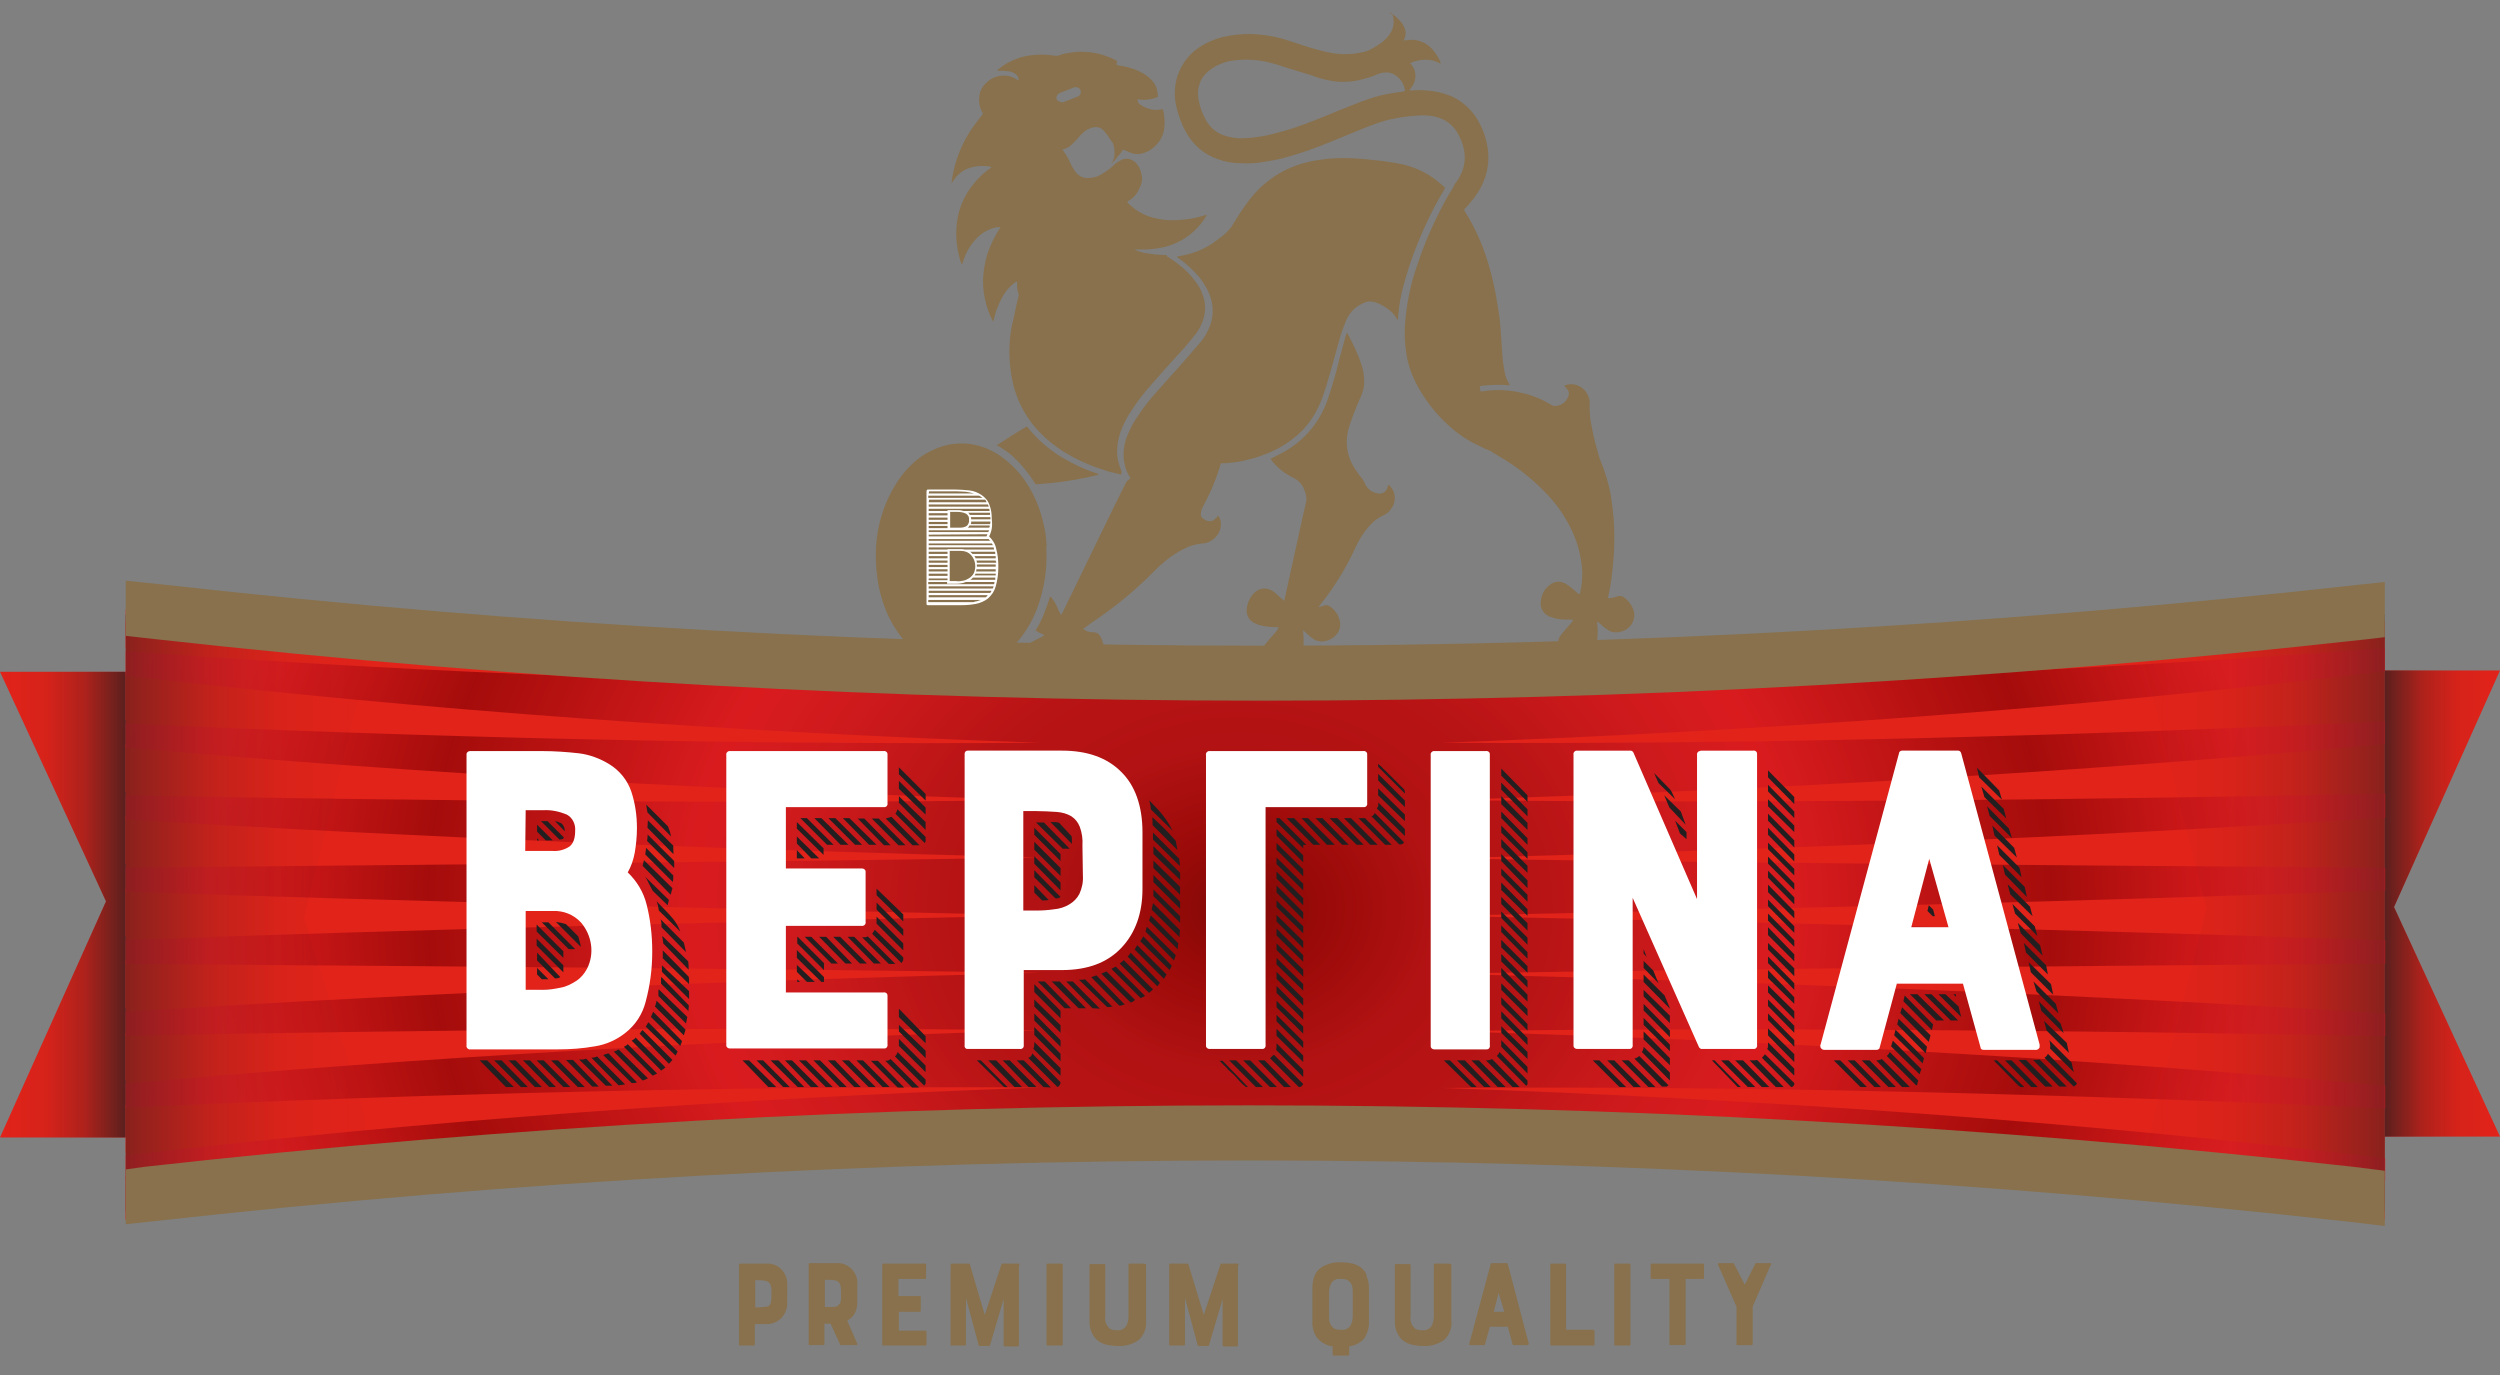 <svg xmlns="http://www.w3.org/2000/svg" x="0px" y="0px"
	 width="200px" height="110px" viewBox="0 0 200 110" enable-background="new 0 0 200 110" xml:space="preserve">
<rect x="0" y="0" width="200" height="110" fill="#808080" stroke="none"/>
<path fill="#E2231A" d="M190.784,51.604c-0.037,0-0.07,0-0.104,0v-0.07l-62.698,2.944c-3.678,0.035-7.356,0.069-11.036,0.069
	c-10.794,0.211-21.554,0.211-32.347,0c-12.161,0.035-24.286-0.175-36.412-0.63l-38.129-5.187v3.119v1.962v43.771l55.23-5.713
	l82.844,0.563l42.651,4.027V51.604z"/>
<polygon fill="#E2231A" points="190.784,53.638 200,53.638 191.521,72.563 200,90.926 190.784,90.926 "/>
<linearGradient id="SVGID_1_" gradientUnits="userSpaceOnUse" x1="1627.756" y1="-4079.572" x2="1600.295" y2="-4079.572" gradientTransform="matrix(-0.336 0 0 0.336 737.653 1442.876)">
	<stop  offset="0" style="stop-color:#231F20"/>
	<stop  offset="0.06" style="stop-color:#231F20;stop-opacity:0.87"/>
	<stop  offset="0.33" style="stop-color:#231F20;stop-opacity:0.38"/>
	<stop  offset="0.63" style="stop-color:#231F20;stop-opacity:0.09"/>
	<stop  offset="1" style="stop-color:#231F20;stop-opacity:0"/>
</linearGradient>
<polygon opacity="0.73" fill="url(#SVGID_1_)" enable-background="new    " points="190.784,53.638 200,53.638 191.521,72.563 
	200,90.926 190.784,90.926 "/>
<polygon fill="#E2231A" points="10.058,90.996 0,90.996 8.481,72.107 0,53.743 10.058,53.743 "/>
<linearGradient id="SVGID_2_" gradientUnits="userSpaceOnUse" x1="1629.527" y1="-754.587" x2="1599.505" y2="-754.587" gradientTransform="matrix(0.336 0 0 -0.336 -537.395 -181.145)">
	<stop  offset="0" style="stop-color:#231F20"/>
	<stop  offset="0.06" style="stop-color:#231F20;stop-opacity:0.87"/>
	<stop  offset="0.33" style="stop-color:#231F20;stop-opacity:0.38"/>
	<stop  offset="0.63" style="stop-color:#231F20;stop-opacity:0.09"/>
	<stop  offset="1" style="stop-color:#231F20;stop-opacity:0"/>
</linearGradient>
<polygon opacity="0.73" fill="url(#SVGID_2_)" enable-background="new    " points="10.058,90.996 0,90.996 8.481,72.107 0,53.743 
	10.058,53.743 "/>
<path fill="#E2231A" d="M10.058,65.309v3.818c24.286-0.209,48.712-0.385,73.103-0.805C58.735,67.725,34.344,66.814,10.058,65.309z"
	/>
<path fill="#E2231A" d="M83.161,63.766c-24.426-0.736-48.817-2.066-73.103-4.205v3.818C34.344,63.801,58.735,64.047,83.161,63.766z"
	/>
<path fill="#E2231A" d="M10.058,71.092v3.818c24.286-0.875,48.712-1.438,73.103-1.965C58.735,72.457,34.344,71.93,10.058,71.092z"/>
<path fill="#E2231A" d="M10.058,76.84v3.82c24.286-1.545,48.712-2.49,73.103-3.121C58.735,77.188,34.344,77.047,10.058,76.84z"/>
<path fill="#E2231A" d="M190.784,51.604v-1.893c-24.531,2.699-49.167,4.311-73.839,4.802
	C141.617,54.514,166.253,53.427,190.784,51.604z"/>
<path fill="#E2231A" d="M10.058,82.621v3.82c24.286-2.176,48.712-3.543,73.103-4.277C58.735,81.92,34.344,82.129,10.058,82.621z"/>
<path fill="#E2231A" d="M83.161,59.141c-24.426-0.842-48.817-2.559-73.103-5.362v3.819C34.344,58.719,58.735,59.316,83.161,59.141z"
	/>
<path fill="#E2231A" d="M84.599,54.514c-24.882-0.456-49.729-2.067-74.541-4.837v2.139C34.834,53.638,59.716,54.618,84.599,54.514z"
	/>
<path fill="#E2231A" d="M10.058,88.402v3.82c24.286-2.84,48.712-4.555,73.103-5.434C58.735,86.615,34.344,87.246,10.058,88.402z"/>
<path fill="#E2231A" d="M110.847,91.381v0.49c-3.925-0.141-7.815-0.242-11.74-0.316c-3.785,0.074-7.57,0.176-11.354,0.316v-0.49
	c-25.933-0.174-51.866,0.842-77.694,2.734v3.436c60.066-6.625,120.658-6.625,180.726,0v-3.365
	C164.219,92.256,137.516,91.207,110.847,91.381z"/>
<radialGradient id="SVGID_3_" cx="1160.357" cy="-1207.451" r="204.708" gradientTransform="matrix(0.447 0 0 -0.373 -419.562 -377.961)" gradientUnits="userSpaceOnUse">
	<stop  offset="0" style="stop-color:#231F20"/>
	<stop  offset="0.07" style="stop-color:#282425"/>
	<stop  offset="0.17" style="stop-color:#363334"/>
	<stop  offset="0.27" style="stop-color:#4E4C4E"/>
	<stop  offset="0.38" style="stop-color:#6E6E70"/>
	<stop  offset="0.48" style="stop-color:#939598"/>
	<stop  offset="0.71" style="stop-color:#C9CACC"/>
	<stop  offset="0.9" style="stop-color:#F0F0F1"/>
	<stop  offset="1" style="stop-color:#FFFFFF"/>
</radialGradient>
<path fill="url(#SVGID_3_)" d="M116.945,54.514c-2.034,0-4.066,0-6.133,0v-0.491c-3.786,0.141-7.57,0.246-11.355,0.316
	c-3.925-0.07-7.815-0.176-11.739-0.316v0.491c-1.053,0-2.104,0-3.154,0C95.356,54.724,106.151,54.724,116.945,54.514z"/>
<radialGradient id="SVGID_4_" cx="1160.419" cy="-1208.1" r="204.677" gradientTransform="matrix(0.447 0 0 -0.373 -419.523 -377.961)" gradientUnits="userSpaceOnUse">
	<stop  offset="0" style="stop-color:#540000"/>
	<stop  offset="0.07" style="stop-color:#7B0000"/>
	<stop  offset="0.17" style="stop-color:#9E0B0F"/>
	<stop  offset="0.27" style="stop-color:#A70E13"/>
	<stop  offset="0.38" style="stop-color:#C4161C"/>
	<stop  offset="0.48" style="stop-color:#D71920"/>
	<stop  offset="0.71" style="stop-color:#8B0304"/>
	<stop  offset="0.9" style="stop-color:#E11B22"/>
	<stop  offset="1" style="stop-color:#ED1C24"/>
</radialGradient>
<path opacity="0.7" fill="url(#SVGID_4_)" enable-background="new    " d="M115.402,64.012c25.163-0.771,50.324-2.172,75.382-4.486
	v-1.822c-25.058,1.191-50.219,1.857-75.382,1.717c25.163-0.912,50.324-2.697,75.382-5.712v-1.857
	c-24.531,1.857-49.167,2.908-73.839,2.943c-10.794,0.21-21.554,0.21-32.347,0c-24.882,0.07-49.764-0.911-74.541-2.698v1.962
	c24.286,2.806,48.712,4.522,73.103,5.362C58.735,59.596,34.344,59,10.058,57.879v1.928c24.321,2.137,48.712,3.471,73.103,4.205
	c-24.426,0.281-48.817,0.07-73.103-0.387v1.928c24.321,1.508,48.712,2.42,73.103,3.049c-24.426,0.387-48.817,0.561-73.103,0.807
	v1.928c24.321,0.842,48.712,1.367,73.103,1.891c-24.426,0.527-48.817,1.086-73.103,1.965v1.926
	c24.321,0.176,48.712,0.35,73.103,0.701c-24.426,0.631-48.817,1.578-73.103,3.119v1.928c24.321-0.49,48.712-0.701,73.103-0.455
	c-24.426,0.77-48.817,2.104-73.103,4.275v1.928C34.379,87.49,58.77,86.859,83.161,87c-24.426,0.875-48.817,2.594-73.103,5.434v1.926
	c25.828-1.893,51.761-2.908,77.694-2.73v0.488c3.784-0.141,7.569-0.246,11.354-0.314c3.925,0.068,7.815,0.174,11.74,0.314v-0.488
	c26.703-0.178,53.372,0.875,79.971,2.836v-1.82c-25.055-2.98-50.219-4.732-75.38-5.609c25.161-0.176,50.325,0.492,75.38,1.648
	v-1.824c-25.055-2.277-50.219-3.645-75.38-4.379c25.161-0.281,50.325-0.07,75.38,0.418v-1.82
	c-25.055-1.578-50.219-2.523-75.38-3.189c25.161-0.422,50.325-0.596,75.38-0.805v-1.859c-25.055-0.875-50.219-1.436-75.38-1.961
	c25.161-0.525,50.325-1.123,75.38-2.033v-1.822c-25.055-0.176-50.219-0.35-75.38-0.736c25.161-0.666,50.325-1.648,75.38-3.26v-1.928
	C165.692,64.012,140.565,64.258,115.402,64.012z"/>
<g>
	<path fill="#88714C" d="M97.669,37.061c-0.35,1.227-0.84,2.383-1.437,3.47c-0.104,0.175-0.14,0.385-0.175,0.596
		c0,0.14,0.07,0.28,0.175,0.351c0.141,0.105,0.281,0.175,0.421,0.21c0.176,0.035,0.386,0,0.525-0.141
		c0.07-0.07,0.141-0.14,0.211-0.21c0.035-0.035,0.035-0.07,0.07-0.07c0.14,0.176,0.209,0.386,0.209,0.597
		c0.035,0.49-0.209,0.981-0.63,1.296c-0.245,0.176-0.525,0.315-0.841,0.315c-0.316,0.035-0.666,0.104-0.981,0.21
		c-0.421,0.176-0.806,0.351-1.157,0.596c-0.42,0.246-0.806,0.561-1.156,0.877c-0.175,0.14-0.35,0.314-0.525,0.49
		c-1.367,1.401-2.873,2.663-4.485,3.785c-0.351,0.244-0.736,0.49-1.087,0.771l-0.141,0.104c0.141,0.141,0.316,0.211,0.491,0.246
		c0.141,0,0.245,0.035,0.386,0.035c0.176,0,0.351,0.105,0.455,0.28c0.141,0.21,0.211,0.455,0.281,0.7
		c0.034,0.211,0.034,0.386,0,0.597c-0.07,0.49-0.421,0.876-0.877,1.016c-0.315,0.104-0.666,0.104-0.98,0
		c-0.176-0.035-0.315-0.14-0.456-0.28c-0.104-0.105-0.21-0.245-0.28-0.385c-0.105-0.211-0.211-0.386-0.315-0.597l-0.105-0.21
		c-0.035,0.07-0.035,0.105-0.069,0.141c-0.07,0.28-0.176,0.561-0.316,0.841c-0.104,0.21-0.209,0.42-0.35,0.63
		c-0.105,0.141-0.246,0.281-0.386,0.387c-0.28,0.21-0.631,0.314-0.981,0.245c-0.21-0.035-0.385-0.07-0.596-0.141
		c-0.211-0.069-0.42-0.21-0.561-0.386c-0.315-0.35-0.42-0.841-0.386-1.296c0-0.07,0.035-0.141,0.07-0.176
		c0.14-0.175,0.28-0.315,0.49-0.421l0.562-0.279c0.175-0.105,0.35-0.176,0.561-0.281c0.07-0.035,0.14-0.104,0.245-0.14
		c-0.07-0.07-0.14-0.104-0.245-0.14l-0.211-0.105l-0.244-0.141c0.244-0.42,0.49-0.876,0.665-1.331
		c0.175-0.456,0.351-0.911,0.49-1.402c0.035,0.035,0.07,0.07,0.105,0.07c0.105,0.14,0.175,0.28,0.28,0.421
		c0.105,0.14,0.176,0.385,0.281,0.595c0.069,0.141,0.14,0.246,0.209,0.386c0.035-0.035,0.07-0.069,0.105-0.14l1.262-2.594
		c1.262-2.593,2.523-5.222,3.82-7.814c0.034-0.105,0.14-0.21,0.245-0.281c0.035-0.035,0.105-0.07,0.14-0.105l-0.14-0.21
		c-0.315-0.561-0.456-1.227-0.421-1.857c0.035-0.455,0.105-0.876,0.28-1.296c0.246-0.596,0.526-1.157,0.911-1.682
		c0.455-0.701,0.982-1.332,1.542-1.962c0.701-0.771,1.367-1.542,2.067-2.314c0.456-0.525,0.912-1.051,1.367-1.577
		c0.245-0.28,0.421-0.595,0.596-0.946c0.456-0.911,0.49-1.998,0.07-2.943c-0.175-0.421-0.421-0.807-0.701-1.192
		c-0.49-0.596-1.086-1.156-1.717-1.612c-0.035-0.035-0.105-0.07-0.141-0.105V20.52l0.386-0.069c0.981-0.175,1.893-0.562,2.698-1.157
		c0.351-0.245,0.666-0.49,0.947-0.771c0.104-0.105,0.175-0.211,0.279-0.316c0.386-0.596,0.736-1.227,1.157-1.787
		c0.455-0.631,0.946-1.227,1.541-1.717c0.982-0.841,2.103-1.402,3.365-1.717c0.56-0.14,1.086-0.21,1.646-0.28
		c0.737-0.07,1.438-0.07,2.174-0.035c0.525,0.035,1.087,0.07,1.613,0.14c0.7,0.07,1.435,0.175,2.137,0.315
		c0.946,0.21,1.857,0.596,2.664,1.192c0.279,0.209,0.561,0.455,0.84,0.7c-0.034,0.07-0.069,0.14-0.104,0.21
		c-0.806,1.332-1.473,2.733-2.067,4.17c-0.456,1.122-0.842,2.278-1.156,3.434c-0.211,0.771-0.352,1.542-0.421,2.349
		c0,0.105,0,0.21-0.035,0.28c0,0.035,0,0.105-0.036,0.14c-0.034-0.07-0.068-0.105-0.068-0.14c-0.177-0.315-0.457-0.596-0.771-0.806
		c-0.211-0.141-0.455-0.281-0.701-0.386c-0.176-0.07-0.35-0.14-0.525-0.14c-0.176-0.035-0.316,0-0.455,0.035l-0.316,0.14
		c-0.281,0.14-0.561,0.316-0.771,0.561c-0.211,0.246-0.386,0.49-0.49,0.771c-0.211,0.49-0.385,0.981-0.525,1.472
		c-0.211,0.771-0.421,1.542-0.631,2.278c-0.211,0.736-0.455,1.612-0.735,2.383c-0.351,0.981-0.876,1.892-1.613,2.664
		c-0.56,0.561-1.227,1.051-1.927,1.437c-0.805,0.421-1.682,0.736-2.594,0.946c-0.42,0.105-0.876,0.176-1.331,0.211
		c-0.175,0.034-0.351,0.034-0.526,0.034H97.669z"/>
	<path fill="#88714C" d="M89.715,37.972l-0.421-0.105l-0.28-0.07c-0.104-0.035-0.21-0.035-0.315-0.07
		c-0.211-0.07-0.42-0.141-0.631-0.21c-0.981-0.315-1.962-0.771-2.839-1.297c-0.911-0.561-1.717-1.227-2.417-2.033
		c-0.912-1.086-1.543-2.348-1.823-3.75c-0.21-0.981-0.28-2.033-0.21-3.049c0.035-0.666,0.14-1.296,0.315-1.927
		c0.069-0.35,0.14-0.666,0.21-1.017c0.07-0.245,0.105-0.49,0.176-0.736c0.035-0.07,0.035-0.14,0-0.209
		c-0.105-0.316-0.141-0.632-0.105-0.947c-0.035-0.035-0.07-0.035-0.105,0l0,0c-0.351,0.245-0.631,0.525-0.876,0.876
		c-0.315,0.49-0.561,1.016-0.735,1.542c-0.07,0.21-0.105,0.456-0.176,0.666c0,0.035-0.035,0.07-0.035,0.105
		c-0.315-0.596-0.525-1.227-0.666-1.892c-0.14-0.666-0.175-1.332-0.104-1.963c0.069-0.666,0.21-1.332,0.455-1.963
		c0.245-0.63,0.562-1.226,0.911-1.752c-0.14,0-0.28,0-0.42,0.035c-0.596,0.14-1.121,0.456-1.543,0.912
		c-0.49,0.525-0.84,1.156-1.051,1.857l-0.07,0.175c-0.035-0.035-0.035-0.07-0.069-0.105c-0.28-0.84-0.421-1.752-0.386-2.628
		c0.035-1.437,0.561-2.769,1.506-3.855c0.352-0.42,0.771-0.806,1.228-1.122c0.034-0.035,0.069-0.035,0.069-0.07
		c-0.035-0.035-0.069-0.07-0.14-0.035l-0.14-0.035c-0.421-0.035-0.842-0.035-1.227,0.07c-0.666,0.14-1.227,0.561-1.578,1.156
		c-0.034,0.035-0.069,0.07-0.104,0.141c0.035-0.281,0.07-0.596,0.14-0.877c0.316-1.506,0.982-2.908,1.928-4.1
		c0.105-0.14,0.246-0.316,0.352-0.456l0.104-0.141c-0.28-0.455-0.386-0.98-0.28-1.507c0.07-0.42,0.315-0.771,0.631-1.051
		c0.701-0.596,1.717-0.666,2.453-0.105c0.035,0,0.07-0.035,0.035-0.07l0,0c0-0.21-0.141-0.385-0.316-0.491
		c-0.175-0.105-0.385-0.175-0.561-0.175c-0.245-0.034-0.525-0.034-0.771-0.034c-0.035,0-0.035,0-0.07,0
		c0.035-0.07,0.07-0.105,0.141-0.141c0.49-0.42,1.086-0.701,1.683-0.912c0.735-0.21,1.541-0.28,2.313-0.21
		c0.21,0.035,0.385,0.035,0.596,0.07c0.07,0,0.141,0,0.21-0.035c0.28-0.104,0.561-0.175,0.876-0.21
		c0.386-0.07,0.807-0.105,1.227-0.07c0.877,0.035,1.682,0.28,2.453,0.666c0.035,0.035,0.07,0.035,0.105,0.07
		c0,0.07,0,0.105-0.035,0.141s0,0.104,0,0.14c0.035,0.035,0.105,0.07,0.176,0.07c0.525,0.07,1.051,0.21,1.541,0.42
		c0.281,0.141,0.561,0.281,0.807,0.491c0.351,0.28,0.596,0.631,0.701,1.016c0.035,0.175,0.069,0.35,0.069,0.49
		c0,0.035,0,0.07,0,0.105c-0.525,0.21-1.087,0.281-1.612,0.175c0,0.07,0,0.176,0.035,0.245c0.035,0.07,0.07,0.105,0.105,0.141
		c0.28,0.21,0.596,0.351,0.911,0.42c0.28,0.07,0.596,0.07,0.876,0h0.07c0.07,0.141,0.105,0.281,0.105,0.421
		c0.069,0.421,0.069,0.841,0,1.262c-0.105,0.561-0.456,1.086-0.911,1.437c-0.141,0.105-0.28,0.21-0.456,0.28
		c-0.28,0.141-0.596,0.21-0.876,0.176c-0.175,0-0.351-0.07-0.525-0.141c-0.176-0.07-0.315-0.14-0.491-0.21
		c-0.07,0.07-0.105,0.141-0.175,0.246c-0.035,0.07-0.105,0.14-0.175,0.21c-0.07,0.07-0.141,0.141-0.176,0.211
		c-0.035,0.07-0.105,0.14-0.175,0.21c-0.07,0.07-0.141,0.14-0.21,0.209c0-0.034,0-0.069,0.035-0.069
		c0.14-0.246,0.209-0.562,0.175-0.842c0-0.21-0.035-0.42-0.105-0.63c0-0.035-0.035-0.105-0.069-0.14
		c-0.141-0.175-0.281-0.386-0.387-0.561c-0.105-0.14-0.21-0.246-0.315-0.385c-0.245-0.246-0.595-0.315-0.911-0.21
		c-0.245,0.07-0.455,0.175-0.631,0.315c-0.14,0.141-0.314,0.281-0.42,0.421c-0.105,0.14-0.315,0.35-0.455,0.49
		c-0.105,0.105-0.211,0.21-0.316,0.281c-0.141,0.104-0.28,0.175-0.455,0.21c-0.035,0-0.07,0.035-0.105,0.035
		c0.035,0.035,0.07,0.105,0.105,0.141c0.21,0.28,0.385,0.596,0.525,0.912c0.105,0.245,0.246,0.49,0.421,0.735
		c0.245,0.316,0.596,0.491,0.98,0.491c0.176,0,0.386-0.035,0.562-0.07c0.245-0.07,0.455-0.175,0.666-0.316
		c0.35-0.21,0.631-0.42,0.911-0.701c0.14-0.14,0.315-0.245,0.525-0.35c0.351-0.175,0.736-0.14,1.052,0.105
		c0.104,0.07,0.175,0.14,0.245,0.245c0.245,0.315,0.351,0.701,0.385,1.087c0,0.28-0.069,0.561-0.21,0.805
		c-0.105,0.281-0.28,0.526-0.49,0.736c-0.105,0.105-0.245,0.21-0.386,0.281l-0.105,0.069c0.035,0.07,0.07,0.141,0.141,0.175
		c0.456,0.456,1.017,0.807,1.647,1.017c0.455,0.14,0.945,0.245,1.437,0.28c1.017,0.035,1.997-0.07,2.979-0.385l0.176-0.035
		c-0.035,0.035-0.035,0.07-0.07,0.105c-0.736,1.261-1.998,2.172-3.435,2.487c-0.631,0.14-1.262,0.21-1.893,0.175h-0.35
		c0,0.07,0.034,0.035,0.069,0.07c0.386,0.141,0.771,0.246,1.192,0.281c0.209,0.035,0.42,0.07,0.63,0.07s0.421,0.035,0.631,0.035
		c0,0.034,0.035,0.069,0.035,0.104c0.035,0.035,0.035,0.035,0.07,0.035c0.28,0.175,0.525,0.351,0.806,0.561
		c0.561,0.421,1.052,0.912,1.438,1.472c0.209,0.28,0.385,0.561,0.49,0.876c0.351,0.805,0.315,1.717-0.07,2.522
		c-0.141,0.316-0.315,0.596-0.525,0.841c-0.49,0.631-1.017,1.227-1.542,1.787c-0.666,0.736-1.332,1.472-1.962,2.208
		c-0.562,0.63-1.053,1.261-1.508,1.962c-0.386,0.561-0.666,1.122-0.911,1.752c-0.175,0.525-0.28,1.052-0.28,1.578
		c0,0.49,0.105,0.946,0.28,1.402l0.07,0.175C89.715,37.902,89.715,37.938,89.715,37.972z M84.983,8.185c0.035,0,0.105,0,0.141-0.035
		l1.086-0.421c0.035,0,0.07-0.035,0.07-0.035c0.141-0.07,0.21-0.245,0.176-0.385c0-0.14-0.105-0.28-0.281-0.315
		c-0.104-0.035-0.244-0.035-0.35,0.035l-0.981,0.386c-0.035,0-0.07,0.035-0.141,0.069c-0.175,0.105-0.245,0.351-0.14,0.526
		C84.703,8.115,84.844,8.185,84.983,8.185L84.983,8.185z"/>
	<path fill="#88714C" d="M111.198,1c0.033,0,0.033,0,0.068,0.035c0.316,0.21,0.632,0.49,0.877,0.806
		c0.105,0.141,0.174,0.28,0.246,0.456c0.103,0.281,0.068,0.561-0.035,0.806l-0.07,0.14l0.314-0.035
		c0.701-0.104,1.437,0.141,1.928,0.666c0.314,0.351,0.596,0.736,0.735,1.192c-0.035,0.035-0.069,0-0.069,0
		c-0.314-0.176-0.666-0.281-1.017-0.281c-0.351-0.035-0.7,0.035-1.051,0.141c-0.106,0.035-0.211,0.07-0.316,0.141l0.105,0.104
		c0.352,0.421,0.421,1.017,0.176,1.542c-0.071,0.14-0.176,0.28-0.246,0.385c-0.035,0.035-0.07,0.07-0.07,0.141h0.141
		c0.386-0.035,0.805-0.035,1.191,0c0.702,0.035,1.367,0.21,1.999,0.455c0.771,0.351,1.435,0.912,1.927,1.612
		c0.56,0.842,0.91,1.788,1.016,2.804c0.07,0.806-0.034,1.647-0.351,2.383c-0.281,0.701-0.7,1.297-1.191,1.857
		c-0.141,0.14-0.244,0.281-0.385,0.42l0.033,0.07c0.667,1.086,1.227,2.208,1.648,3.435c0.386,1.086,0.667,2.243,0.875,3.364
		c0.141,0.806,0.281,1.612,0.352,2.418c0.035,0.491,0.07,1.017,0.104,1.542c0.036,0.596,0.07,1.227,0.175,1.823
		c0.036,0.28,0.106,0.595,0.211,0.875c0.07,0.14,0.141,0.28,0.211,0.421l0.07,0.105c-0.211,0-0.422-0.035-0.631-0.035
		c-0.211,0-0.387,0-0.596,0c-0.211,0-0.421,0.035-0.597,0.035c-0.211,0-0.386,0.035-0.597,0.07c0,0.14,0.035,0.28,0.07,0.42
		c0.037,0,0.07,0,0.105,0c1.051-0.175,2.104-0.14,3.119,0.105c0.877,0.175,1.684,0.525,2.453,0.981
		c0.106,0.07,0.246,0.105,0.352,0.07c0.07,0,0.141-0.035,0.211-0.035c0.314-0.07,0.595-0.316,0.734-0.631
		c0.141-0.245,0.105-0.525-0.07-0.701c-0.069-0.07-0.14-0.14-0.21-0.245c0.035,0,0.035-0.035,0.07-0.035
		c0.386-0.141,0.772-0.105,1.121,0.07c0.421,0.209,0.702,0.595,0.808,1.051c0.035,0.104,0.035,0.245,0.035,0.351
		c-0.035,0.63,0.035,1.296,0.176,1.927c0.138,0.771,0.349,1.542,0.56,2.277c0.034,0.141,0.104,0.281,0.141,0.386
		c0.349,0.875,0.63,1.752,0.805,2.698c0.211,1.297,0.315,2.594,0.281,3.891c0,0.7-0.07,1.401-0.141,2.103s-0.175,1.472-0.352,2.173
		c0,0.035,0,0.035,0,0.07c0.036,0.035,0.106,0.069,0.177,0.035c0.104-0.035,0.245-0.035,0.35-0.07c0.07-0.035,0.141-0.07,0.211-0.07
		c0.174-0.069,0.385-0.035,0.525,0.07c0.139,0.104,0.279,0.21,0.386,0.351c0.211,0.245,0.352,0.525,0.419,0.806
		c0.07,0.351,0,0.701-0.174,0.981c-0.281,0.42-0.734,0.666-1.261,0.666c-0.211,0-0.388-0.035-0.563-0.141s-0.315-0.211-0.456-0.315
		c-0.104-0.105-0.208-0.21-0.349-0.315l-0.106-0.07c-0.034,0.035-0.034,0.07-0.034,0.105c0.034,0.28,0.07,0.596,0.034,0.911
		c0,0.28-0.034,0.561-0.104,0.806c-0.035,0.105-0.07,0.211-0.105,0.315c-0.141,0.315-0.384,0.562-0.7,0.666
		c-0.28,0.105-0.596,0.175-0.91,0.141c-0.211,0-0.422-0.07-0.563-0.175c-0.35-0.211-0.631-0.526-0.734-0.947
		c-0.037-0.14-0.037-0.28,0-0.42c0.033-0.141,0.138-0.28,0.208-0.386c0.141-0.175,0.281-0.315,0.387-0.456
		c0.105-0.14,0.28-0.314,0.421-0.49c0.07-0.07,0.105-0.141,0.141-0.21c0-0.035-0.035-0.035-0.07-0.035c-0.352,0-0.701,0-1.016-0.035
		c-0.246-0.035-0.492-0.104-0.701-0.175c-0.106-0.035-0.177-0.07-0.281-0.141c-0.316-0.175-0.525-0.561-0.525-0.911
		c0-0.456,0.141-0.911,0.455-1.262c0.104-0.105,0.211-0.21,0.352-0.315c0.35-0.245,0.769-0.245,1.12-0.07
		c0.211,0.105,0.386,0.246,0.562,0.386l0.489,0.421c0.035,0.035,0.071,0.035,0.141,0.07c0-0.035,0.035-0.07,0.035-0.105
		c0.141-0.561,0.175-1.121,0.175-1.683c-0.069-1.296-0.42-2.558-1.016-3.68c-0.526-1.016-1.191-1.927-1.998-2.733
		c-0.981-1.017-2.102-1.893-3.294-2.628c-0.245-0.141-0.456-0.281-0.7-0.42c-0.104-0.035-0.175-0.105-0.245-0.175
		c-0.036-0.035-0.07-0.035-0.105-0.035c-0.141-0.07-0.281-0.14-0.421-0.175l-0.981-0.491c-0.526-0.281-1.016-0.596-1.472-0.981
		c-1.122-0.912-2.067-2.033-2.805-3.294c-0.525-0.912-0.911-1.893-1.052-2.943c-0.103-0.702-0.138-1.367-0.103-2.068
		c0.103-1.577,0.384-3.119,0.876-4.59c0.526-1.613,1.156-3.154,1.927-4.662c0.315-0.63,0.667-1.261,1.051-1.857
		c0-0.035,0.035-0.035,0.035-0.07c0.034-0.14,0.105-0.245,0.21-0.35c0.176-0.246,0.316-0.491,0.422-0.736
		c0.278-0.631,0.351-1.332,0.176-2.033c-0.073-0.35-0.211-0.665-0.387-1.016c-0.387-0.806-1.121-1.332-1.997-1.507
		c-0.386-0.069-0.808-0.104-1.191-0.069c-0.597,0.034-1.193,0.104-1.787,0.21c-0.561,0.105-1.122,0.246-1.684,0.456
		c-0.279,0.104-0.561,0.21-0.84,0.315c-0.981,0.385-1.93,0.806-2.908,1.192c-1.018,0.42-2.034,0.771-3.085,1.086
		c-0.702,0.21-1.402,0.351-2.103,0.456c-0.596,0.104-1.191,0.14-1.822,0.104c-0.631,0-1.262-0.104-1.822-0.315
		c-1.087-0.351-1.998-1.122-2.559-2.138c-0.386-0.665-0.631-1.366-0.807-2.137c-0.175-0.771-0.14-1.542,0.07-2.278
		c0.28-0.911,0.842-1.753,1.647-2.313c0.596-0.42,1.297-0.736,1.997-0.911c0.736-0.175,1.473-0.245,2.244-0.245
		c1.051,0.035,2.103,0.21,3.118,0.561c0.735,0.246,1.472,0.491,2.243,0.701c0.491,0.14,0.98,0.245,1.507,0.315
		c0.245,0.035,0.524,0.035,0.771,0.035c0.456,0,0.945-0.07,1.402-0.175c0.176-0.035,0.351-0.105,0.49-0.175
		c0.35-0.175,0.701-0.385,1.017-0.631c0.211-0.176,0.421-0.386,0.562-0.596c0.243-0.351,0.384-0.771,0.313-1.192
		c0-0.14-0.034-0.315-0.104-0.455C111.231,1.141,111.198,1.07,111.198,1z M112.39,7.273c0-0.105-0.035-0.175-0.035-0.246
		s-0.037-0.14-0.07-0.21c-0.105-0.281-0.281-0.526-0.526-0.701c-0.281-0.246-0.63-0.351-0.981-0.315c-0.211,0-0.42,0.07-0.596,0.14
		c-0.209,0.105-0.42,0.175-0.631,0.246l-0.49,0.14c-0.422,0.105-0.877,0.21-1.332,0.21c-0.42,0.035-0.806,0-1.227-0.07
		c-0.561-0.105-1.121-0.246-1.613-0.456l-0.244-0.07c-0.526-0.175-1.086-0.315-1.612-0.49c-0.456-0.141-0.91-0.316-1.367-0.42
		c-0.91-0.246-1.892-0.316-2.838-0.211C98.405,4.855,97.985,4.96,97.6,5.135c-0.386,0.141-0.735,0.386-1.051,0.666
		c-0.281,0.245-0.491,0.596-0.597,0.946c-0.14,0.456-0.14,0.911-0.035,1.367c0.105,0.525,0.281,1.016,0.562,1.506
		c0.315,0.561,0.806,0.981,1.366,1.191c0.526,0.175,1.052,0.281,1.612,0.246c0.491,0,0.981-0.07,1.438-0.14
		c0.629-0.105,1.262-0.281,1.892-0.456c1.086-0.315,2.139-0.736,3.19-1.157c0.841-0.35,1.681-0.7,2.521-1.016
		c0.598-0.245,1.229-0.456,1.859-0.631c0.596-0.14,1.19-0.245,1.787-0.315C112.284,7.308,112.317,7.308,112.39,7.273L112.39,7.273z"
		/>
	<path fill="#88714C" d="M83.722,44.562c0,1.437-0.28,2.838-0.771,4.17c-0.421,1.086-1.052,2.103-1.857,2.943
		c-0.736,0.771-1.612,1.332-2.628,1.646c-0.526,0.176-1.087,0.246-1.647,0.246c-0.981-0.035-1.963-0.315-2.803-0.841
		c-0.736-0.456-1.402-1.087-1.928-1.788c-0.736-0.945-1.262-2.032-1.578-3.188c-0.21-0.666-0.315-1.366-0.385-2.067
		c-0.07-0.666-0.07-1.367-0.035-2.033c0.105-1.542,0.526-3.013,1.262-4.38c0.42-0.771,0.946-1.507,1.577-2.103
		c0.666-0.667,1.472-1.122,2.383-1.437c0.631-0.21,1.297-0.281,1.963-0.246c0.945,0.07,1.821,0.385,2.628,0.911
		c0.735,0.491,1.401,1.122,1.927,1.822c0.701,0.947,1.192,1.998,1.508,3.119c0.21,0.737,0.35,1.472,0.385,2.208
		C83.687,43.93,83.722,44.245,83.722,44.562z"/>
	<path fill="#88714C" d="M102.261,50.168h-0.211c-0.386,0-0.805-0.035-1.191-0.141c-0.21-0.034-0.386-0.14-0.561-0.21
		c-0.385-0.21-0.596-0.631-0.561-1.051c0.035-0.491,0.246-0.981,0.596-1.332c0.105-0.105,0.21-0.176,0.351-0.246
		c0.28-0.14,0.631-0.14,0.946,0c0.175,0.07,0.315,0.176,0.456,0.316l0.526,0.455c0.033,0.035,0.104,0.07,0.138,0.105
		c0-0.07,0.036-0.141,0.036-0.21l1.472-6.694c0.07-0.316,0.141-0.596,0.211-0.911c0.035-0.141,0.07-0.315,0.035-0.456
		c-0.035-0.316-0.141-0.596-0.28-0.876c-0.176-0.315-0.455-0.561-0.773-0.701c-0.7-0.35-1.329-0.84-1.786-1.471v-0.035
		c0.035-0.035,0.106-0.07,0.176-0.105c0.421-0.21,0.843-0.42,1.227-0.666c1.508-0.946,2.629-2.383,3.188-4.101
		c0.352-1.016,0.631-2.032,0.878-3.049c0.175-0.666,0.349-1.297,0.524-1.927c0.035-0.105,0.07-0.175,0.105-0.246
		c0.034,0.035,0.034,0.035,0.034,0.07c0.456,0.806,0.841,1.647,1.122,2.488c0.141,0.421,0.211,0.841,0.211,1.261
		c0.034,0.421-0.07,0.841-0.246,1.262c-0.246,0.526-0.455,1.051-0.665,1.612c-0.141,0.386-0.281,0.771-0.386,1.192
		c-0.211,0.946-0.07,1.927,0.42,2.768c0.176,0.315,0.385,0.596,0.596,0.875c0.175,0.176,0.281,0.386,0.386,0.632
		c0.104,0.21,0.28,0.385,0.491,0.525c0.176,0.104,0.35,0.14,0.525,0.175c0.314,0.07,0.666-0.14,0.736-0.456
		c0.035-0.07,0.035-0.14,0.07-0.245c0.033,0.035,0.07,0.035,0.105,0.069c0.279,0.281,0.42,0.631,0.42,1.017s-0.177,0.736-0.42,1.016
		c-0.141,0.14-0.316,0.281-0.491,0.35c-0.386,0.176-0.737,0.421-1.017,0.736c-0.525,0.561-0.91,1.157-1.227,1.858
		c-0.736,1.611-1.683,3.153-2.804,4.556l-0.141,0.175c0.035,0,0.07,0,0.106,0l0.315-0.105c0.175-0.069,0.349-0.035,0.489,0.07
		c0.422,0.28,0.701,0.701,0.808,1.227c0.067,0.421-0.07,0.842-0.386,1.122c-0.281,0.28-0.633,0.42-1.017,0.455
		c-0.176,0-0.387-0.035-0.562-0.104c-0.176-0.105-0.352-0.211-0.489-0.351c-0.141-0.105-0.246-0.245-0.387-0.351l-0.105-0.105
		c0,0.07,0,0.105,0,0.176c0.035,0.315,0.035,0.631,0.035,0.945c0,0.246-0.035,0.526-0.141,0.771
		c-0.14,0.525-0.595,0.946-1.155,1.016c-0.174,0.035-0.314,0.035-0.492,0.035c-0.279,0-0.524-0.07-0.734-0.21
		c-0.35-0.21-0.597-0.561-0.701-0.911c-0.035-0.14-0.035-0.28,0-0.42c0.07-0.141,0.141-0.281,0.245-0.386
		c0.106-0.141,0.245-0.28,0.35-0.421l0.352-0.385c0.034-0.07,0.105-0.105,0.141-0.176C102.261,50.272,102.261,50.237,102.261,50.168
		z"/>
	<path fill="#88714C" d="M79.728,35.625c0.14-0.105,2.137-1.367,2.418-1.507c0.034,0.035,0.034,0.035,0.069,0.07
		c0.771,0.981,1.718,1.787,2.769,2.418c0.877,0.526,1.787,0.947,2.734,1.262c0.069,0,0.14,0.035,0.175,0.105
		c-1.647,0.421-3.329,0.667-5.046,0.771l-0.141-0.21c-0.456-0.736-1.017-1.402-1.647-1.998c-0.386-0.35-0.806-0.63-1.227-0.875
		L79.728,35.625z"/>
	<path fill="#FFFFFF" d="M79.341,42.282c-0.035,0.211-0.104,0.421-0.21,0.632c0.28,0.28,0.491,0.596,0.562,0.98
		c0.14,0.491,0.175,0.981,0.175,1.472c0,0.526-0.07,1.052-0.21,1.543c-0.105,0.385-0.316,0.701-0.631,0.98
		c-0.281,0.211-0.596,0.351-0.947,0.421c-0.385,0.07-0.735,0.104-1.121,0.104h-2.733c-0.07,0-0.105-0.034-0.105-0.104v-0.035v-8.971
		c0-0.07,0.035-0.105,0.07-0.14h0.035h2.208c0.386,0,0.736,0.035,1.121,0.07c0.351,0.035,0.666,0.175,0.947,0.35
		c0.314,0.211,0.561,0.492,0.665,0.842c0.14,0.35,0.175,0.736,0.175,1.121C79.376,41.792,79.376,42.038,79.341,42.282z
		 M74.295,39.479h3.645c-0.245-0.07-0.49-0.105-0.7-0.14c-0.246,0-0.491-0.035-0.736-0.035H74.33L74.295,39.479L74.295,39.479z
		 M74.295,39.83h4.311l-0.104-0.07c-0.035-0.035-0.105-0.07-0.176-0.105H74.26v0.176H74.295z M74.295,40.18h4.626
		c0-0.035-0.035-0.07-0.035-0.104c-0.035-0.035-0.035-0.07-0.07-0.105H74.33L74.295,40.18L74.295,40.18z M74.295,40.531h4.801
		l-0.034-0.105c0-0.035,0-0.035-0.035-0.07h-4.731V40.531L74.295,40.531z M74.295,40.881h1.507v-0.07h0.736
		c0.175,0,0.351,0,0.525,0.07h2.103c0-0.07,0-0.14-0.035-0.175h-4.836V40.881z M74.295,41.231h1.507v-0.175h-1.507V41.231z
		 M74.295,41.582h1.507v-0.175h-1.507V41.582z M74.295,41.932h1.507v-0.175h-1.507V41.932z M74.295,42.248h1.507v-0.175h-1.507
		V42.248L74.295,42.248z M79.131,42.423h-4.836v0.141h4.767L79.131,42.423z M74.295,42.773v0.141h4.626l0.07-0.176L74.295,42.773
		L74.295,42.773z M79.166,43.229c-0.035-0.035-0.035-0.07-0.07-0.105h-4.801v0.141h4.941C79.201,43.229,79.201,43.229,79.166,43.229
		L79.166,43.229z M79.341,43.475h-5.046v0.14h5.116C79.411,43.544,79.376,43.51,79.341,43.475L79.341,43.475z M74.295,43.965h1.507
		V43.93h1.016c0.104,0,0.245,0,0.351,0.035h2.348c0-0.035,0-0.035,0-0.07c0-0.034-0.035-0.069-0.035-0.104h-5.187V43.965z
		 M74.295,44.14v0.176h1.507V44.14H74.295L74.295,44.14z M74.295,44.666h1.507v-0.175h-1.507V44.666L74.295,44.666z M74.295,45.017
		h1.507v-0.176h-1.507V45.017z M74.295,45.366h1.507v-0.175h-1.507V45.366z M74.295,45.717h1.507v-0.175h-1.507V45.717z
		 M74.295,46.067h1.507v-0.175h-1.507V46.067z M74.295,46.418h1.507v-0.14h-1.507V46.418z M79.552,46.663c0-0.035,0-0.07,0-0.104
		h-2.277c-0.246,0.104-0.526,0.14-0.807,0.14h-0.701v-0.14H74.26v0.175h5.257L79.552,46.663z M79.481,46.909h-5.187v0.175h5.116
		C79.446,47.049,79.481,46.979,79.481,46.909L79.481,46.909z M79.306,47.259h-5.011v0.176h4.906
		C79.271,47.399,79.306,47.329,79.306,47.259L79.306,47.259z M78.956,47.681l0.07-0.07h-4.731v0.175h4.556
		C78.921,47.75,78.956,47.715,78.956,47.681L78.956,47.681z M78.149,48.101c0.105-0.035,0.211-0.07,0.316-0.105H74.26v0.176h3.609
		C77.975,48.136,78.079,48.101,78.149,48.101L78.149,48.101z M76.818,42.213c0.175,0,0.351-0.035,0.525-0.14
		c0.14-0.141,0.21-0.316,0.175-0.491c0.035-0.21-0.069-0.385-0.244-0.491c-0.211-0.105-0.456-0.14-0.701-0.14h-0.561v1.262H76.818
		L76.818,42.213z M77.063,46.453c0.176-0.035,0.315-0.104,0.49-0.21c0.141-0.105,0.28-0.245,0.351-0.386
		c0.21-0.456,0.14-1.052-0.21-1.437c-0.211-0.246-0.525-0.352-0.876-0.352h-0.841v2.419h0.526
		C76.678,46.523,76.889,46.488,77.063,46.453L77.063,46.453z M77.589,41.197h1.612c0-0.07,0-0.105,0-0.176h-1.752
		C77.519,41.056,77.554,41.126,77.589,41.197L77.589,41.197z M79.166,42.038h-1.612c-0.035,0.069-0.07,0.14-0.14,0.175h1.717
		C79.166,42.178,79.201,42.107,79.166,42.038L79.166,42.038z M79.587,44.14h-1.998c0.035,0,0.07,0.035,0.105,0.07l0.105,0.105h1.822
		C79.622,44.245,79.622,44.175,79.587,44.14L79.587,44.14z M79.622,46.278c0-0.035,0-0.035,0-0.07h-1.788
		c-0.034,0.035-0.069,0.07-0.104,0.105s-0.07,0.035-0.105,0.07h1.998V46.278z M79.236,41.722h-1.542c0,0.035,0,0.07,0,0.105
		l-0.035,0.104h1.542C79.236,41.828,79.236,41.792,79.236,41.722L79.236,41.722z M79.236,41.372h-1.577
		c0.035,0.07,0.035,0.105,0.035,0.175h1.542V41.372z M79.657,44.562c0-0.035,0-0.035,0-0.07h-1.718
		c0.035,0.035,0.035,0.035,0.069,0.07c0,0.035,0.035,0.069,0.035,0.104h1.613V44.562L79.657,44.562z M79.657,45.893h-1.613
		c0,0.035-0.035,0.07-0.035,0.07c-0.034,0.035-0.034,0.07-0.034,0.07h1.683C79.657,45.998,79.657,45.928,79.657,45.893
		L79.657,45.893z M79.657,44.911c0-0.035,0-0.035,0-0.07h-1.543c0.035,0.07,0.035,0.105,0.035,0.176h1.543v-0.105H79.657z
		 M79.657,45.542h-1.543c0,0.07,0,0.105-0.035,0.175h1.578V45.542z M78.149,45.332h1.508v-0.176h-1.508V45.332z"/>
</g>
<linearGradient id="SVGID_5_" gradientUnits="userSpaceOnUse" x1="2326.256" y1="-178.58" x2="2265.86" y2="-178.58" gradientTransform="matrix(-0.336 0 0 0.336 791.599 133.032)">
	<stop  offset="0" style="stop-color:#231F20"/>
	<stop  offset="0.06" style="stop-color:#231F20;stop-opacity:0.87"/>
	<stop  offset="0.33" style="stop-color:#231F20;stop-opacity:0.38"/>
	<stop  offset="0.63" style="stop-color:#231F20;stop-opacity:0.09"/>
	<stop  offset="1" style="stop-color:#231F20;stop-opacity:0"/>
</linearGradient>
<polygon opacity="0.47" fill="url(#SVGID_5_)" enable-background="new    " points="10.058,49.151 30.349,49.151 24.321,73.404 
	30.349,92.957 10.058,96.918 "/>
<linearGradient id="SVGID_6_" gradientUnits="userSpaceOnUse" x1="1380.175" y1="-779.887" x2="1319.799" y2="-779.887" gradientTransform="matrix(0.336 0 0 -0.336 -272.907 -188.98)">
	<stop  offset="0" style="stop-color:#231F20"/>
	<stop  offset="0.06" style="stop-color:#231F20;stop-opacity:0.87"/>
	<stop  offset="0.33" style="stop-color:#231F20;stop-opacity:0.38"/>
	<stop  offset="0.63" style="stop-color:#231F20;stop-opacity:0.09"/>
	<stop  offset="1" style="stop-color:#231F20;stop-opacity:0"/>
</linearGradient>
<polygon opacity="0.47" fill="url(#SVGID_6_)" enable-background="new    " points="190.784,96.918 170.737,95.656 176.521,72.668 
	170.528,49.151 190.784,49.151 "/>
<path fill="#88714C" d="M188.261,93.344c-58.734-6.555-117.997-6.555-176.696,0l-1.507,0.211v4.381l1.997-0.211
	c58.384-6.518,117.331-6.518,175.715,0l3.014,0.352V93.66L188.261,93.344z"/>
<path fill="#88714C" d="M12.581,51.149c29.333,3.259,58.841,4.905,88.348,4.905c29.509,0,59.017-1.646,88.348-4.905l1.508-0.176
	v-4.415l-1.998,0.21c-58.385,6.518-117.33,6.518-175.714,0l-3.014-0.315v4.416L12.581,51.149z"/>
<path fill="#88714C" d="M61.258,101.09h-2.067c-0.035,0-0.07,0.033-0.07,0.07c0,0,0,0,0,0.033v6.377c0,0.037,0,0.07,0.035,0.07
	c0,0,0,0,0.035,0h1.122c0.035,0,0.07-0.033,0.07-0.07l0,0v-1.645h0.841c0.491,0.033,0.946-0.141,1.296-0.492
	c0.316-0.35,0.491-0.805,0.456-1.297v-1.295c0.07-0.877-0.561-1.682-1.437-1.752C61.469,101.09,61.363,101.09,61.258,101.09z
	 M61.118,104.559c-0.14,0-0.245,0.033-0.385,0.033h-0.315v-2.172h0.28c0.141,0,0.316,0,0.456,0.037c0.105,0,0.21,0.033,0.316,0.104
	c0.07,0.07,0.14,0.141,0.175,0.211c0.035,0.141,0.07,0.279,0.07,0.42v0.666c0,0.141-0.035,0.279-0.07,0.42
	c-0.035,0.105-0.14,0.176-0.21,0.246C61.328,104.488,61.223,104.559,61.118,104.559z"/>
<path fill="#88714C" d="M67.777,105.645c0.28-0.141,0.49-0.352,0.631-0.631c0.069-0.141,0.104-0.281,0.14-0.422
	c0.035-0.174,0.035-0.314,0.035-0.49v-1.26c0.105-0.877-0.525-1.682-1.402-1.789c-0.104,0-0.209,0-0.35,0h-2.067
	c-0.035,0-0.07,0.037-0.07,0.07c0,0,0,0,0,0.037v6.377c0,0.033,0,0.07,0.035,0.07c0,0,0,0,0.035,0h1.121
	c0.035,0,0.07-0.037,0.07-0.07l0,0v-1.646h0.491l0.77,1.68c0,0.037,0.035,0.037,0.07,0.037h1.227c0.035,0,0.07,0,0.07-0.037
	c0-0.033,0-0.066,0-0.066L67.777,105.645z M67.005,104.488c-0.105,0.035-0.21,0.07-0.315,0.07c-0.104,0-0.245,0-0.42,0h-0.281
	v-2.172h0.281c0.14,0,0.315,0,0.455,0.033c0.105,0,0.21,0.037,0.315,0.104c0.07,0.074,0.14,0.141,0.175,0.248
	c0.035,0.141,0.07,0.279,0.07,0.42v0.633c0,0.137-0.035,0.313-0.07,0.453C67.146,104.313,67.076,104.418,67.005,104.488
	L67.005,104.488z"/>
<path fill="#88714C" d="M74.015,101.09H70.65c-0.035,0-0.07,0.033-0.07,0.07c0,0,0,0,0,0.033v6.377c0,0.037,0.035,0.07,0.07,0.07
	c0,0,0,0,0.035,0h3.364c0.035,0,0.07-0.033,0.07-0.07l0,0v-1.051c0-0.035-0.035-0.068-0.07-0.068l0,0h-2.138v-1.508h1.682
	c0.035,0,0.07-0.033,0.07-0.07c0,0,0,0,0-0.033v-1.09c0-0.033-0.035-0.066-0.07-0.066c0,0,0,0-0.035,0h-1.682v-1.367h2.139
	c0.034,0,0.069-0.037,0.069-0.07l0,0v-1.053c0.035-0.033,0-0.104-0.035-0.104C74.049,101.09,74.049,101.09,74.015,101.09z"/>
<path fill="#88714C" d="M81.515,101.09h-1.332c-0.035,0-0.07,0-0.07,0.033c0,0,0,0,0,0.037l-1.332,4.031l-1.191-4.031
	c0-0.037-0.035-0.07-0.07-0.07h-1.401c-0.035,0-0.07,0.033-0.07,0.07c0,0,0,0,0,0.033v6.377c0,0.037,0,0.07,0.035,0.07
	c0,0,0,0,0.035,0h1.087c0.035,0,0.07-0.033,0.07-0.07l0,0v-3.746l1.016,3.783c0,0.033,0.035,0.07,0.07,0.07l0,0h0.771
	c0.035,0,0.07-0.037,0.07-0.07l1.087-3.68v3.68c0,0.033,0,0.033,0.035,0.07l0.034,0.033h1.087c0.035,0,0.07-0.033,0.07-0.07l0,0
	v-6.377C81.585,101.123,81.55,101.09,81.515,101.09z"/>
<path fill="#88714C" d="M84.913,101.09h-1.121c-0.035,0-0.07,0.033-0.07,0.07c0,0,0,0,0,0.033v6.377c0,0.037,0.035,0.07,0.07,0.07
	c0,0,0,0,0.035,0h1.121c0.035,0,0.07-0.033,0.07-0.07l0,0v-6.377C85.019,101.123,84.948,101.09,84.913,101.09L84.913,101.09z"/>
<path fill="#88714C" d="M91.467,101.09h-1.121c-0.035,0-0.07,0.033-0.07,0.07c0,0,0,0,0,0.033v4.172c0,0.279-0.07,0.525-0.21,0.771
	c-0.176,0.207-0.421,0.314-0.666,0.281h-0.105c-0.105,0-0.21,0-0.314-0.037c-0.105-0.037-0.211-0.07-0.281-0.174
	c-0.105-0.107-0.176-0.211-0.211-0.316c-0.069-0.176-0.104-0.352-0.069-0.525v-4.172c0-0.033-0.035-0.07-0.07-0.07l0,0h-1.121
	c-0.035,0-0.07,0.037-0.07,0.07c0,0,0,0,0,0.037v4.414c0,0.314,0.035,0.666,0.175,0.947c0.105,0.244,0.246,0.453,0.456,0.631
	c0.21,0.174,0.456,0.281,0.7,0.348c0.316,0.07,0.632,0.107,0.947,0.107c0.596,0.033,1.191-0.141,1.682-0.492
	c0.42-0.42,0.631-0.979,0.561-1.576v-4.486C91.536,101.123,91.502,101.09,91.467,101.09z"/>
<path fill="#88714C" d="M99.036,101.09h-1.332c-0.035,0-0.069,0-0.069,0.033c0,0,0,0,0,0.037l-1.332,4.031l-1.226-4.031
	c0-0.037-0.035-0.07-0.07-0.07h-1.402c-0.035,0-0.07,0.033-0.07,0.07c0,0,0,0,0,0.033v6.377c0,0.037,0,0.07,0.035,0.07
	c0,0,0,0,0.035,0h1.121c0.035,0,0.07-0.033,0.07-0.07l0,0v-3.746l1.017,3.783c0,0.033,0.035,0.07,0.069,0.07l0,0h0.771
	c0.035,0,0.07-0.037,0.07-0.07l1.086-3.68v3.68c0,0.033,0,0.033,0.035,0.07l0.035,0.033h1.086c0.035,0,0.07-0.033,0.07-0.07l0,0
	v-6.377C99.142,101.123,99.106,101.09,99.036,101.09C99.071,101.09,99.071,101.09,99.036,101.09z"/>
<path fill="#88714C" d="M108.919,101.438c-0.211-0.174-0.455-0.277-0.7-0.348c-0.315-0.07-0.632-0.107-0.948-0.107
	c-0.594-0.033-1.189,0.141-1.681,0.492c-0.386,0.314-0.597,0.842-0.597,1.576v2.629c-0.035,0.49,0.105,0.98,0.387,1.365
	c0.315,0.352,0.737,0.596,1.227,0.666v0.633c0,0.035,0.035,0.105,0.07,0.105c0,0,0,0,0.034,0h1.122c0.035,0,0.104-0.037,0.104-0.07
	c0,0,0,0,0-0.035v-0.633c0.491-0.07,0.946-0.314,1.227-0.666c0.245-0.42,0.386-0.875,0.351-1.365v-2.594
	c0-0.314-0.035-0.666-0.176-0.947C109.305,101.824,109.13,101.615,108.919,101.438z M108.148,102.842
	c0.07,0.174,0.07,0.35,0.07,0.523v1.963c0,0.281-0.07,0.527-0.211,0.771c-0.175,0.211-0.421,0.318-0.665,0.281h-0.14
	c-0.106,0-0.211,0-0.317-0.037c-0.104-0.033-0.209-0.066-0.279-0.174c-0.105-0.104-0.176-0.211-0.211-0.314
	c-0.07-0.176-0.07-0.352-0.07-0.527v-1.963c0-0.279,0.07-0.523,0.211-0.768c0.175-0.211,0.42-0.318,0.667-0.281h0.14
	c0.104,0,0.209,0,0.314,0.033c0.105,0.037,0.211,0.07,0.28,0.174C108.044,102.598,108.112,102.701,108.148,102.842z"/>
<path fill="#88714C" d="M115.894,101.09h-1.121c-0.035,0-0.07,0.033-0.07,0.07c0,0,0,0,0,0.033v4.172c0,0.279-0.07,0.525-0.21,0.771
	c-0.176,0.207-0.422,0.314-0.667,0.281h-0.106c-0.103,0-0.208,0-0.313-0.037s-0.211-0.07-0.28-0.174
	c-0.106-0.107-0.176-0.211-0.211-0.316c-0.07-0.176-0.105-0.352-0.07-0.525v-4.172c0-0.033-0.035-0.07-0.07-0.07l0,0h-1.12
	c-0.036,0-0.07,0.037-0.07,0.07c0,0,0,0,0,0.037v4.414c0,0.314,0.034,0.666,0.175,0.947c0.105,0.244,0.245,0.453,0.456,0.631
	c0.211,0.174,0.455,0.281,0.7,0.348c0.315,0.07,0.63,0.107,0.945,0.107c0.597,0.033,1.192-0.141,1.684-0.492
	c0.421-0.42,0.632-0.979,0.562-1.576v-4.486C115.964,101.123,115.927,101.09,115.894,101.09z"/>
<path fill="#88714C" d="M120.625,101.123c0-0.033-0.036-0.07-0.07-0.07h-1.227c-0.036,0-0.07,0.037-0.07,0.07l-1.719,6.381
	c0,0.033,0,0.104,0.036,0.104h0.035h1.121c0.034,0,0.07-0.037,0.07-0.07l0.386-1.4h1.438l0.384,1.4c0,0.033,0.035,0.07,0.072,0.07
	l0,0h1.119c0.035,0,0.07-0.037,0.107-0.07v-0.033L120.625,101.123z M120.344,104.943h-0.841l0.385-1.508L120.344,104.943z"/>
<path fill="#88714C" d="M127.422,106.381h-2.137v-5.221c0-0.037-0.035-0.07-0.07-0.07l0,0h-1.121c-0.034,0-0.07,0.033-0.07,0.07
	c0,0,0,0,0,0.033v6.377c0,0.037,0.036,0.07,0.07,0.07c0,0,0,0,0.034,0h3.364c0.036,0,0.07-0.033,0.07-0.07c0,0,0,0,0-0.033v-1.086
	C127.492,106.418,127.492,106.381,127.422,106.381L127.422,106.381z"/>
<path fill="#88714C" d="M130.331,101.09h-1.123c-0.033,0-0.067,0.033-0.067,0.07c0,0,0,0,0,0.033v6.377
	c0,0.037,0.034,0.07,0.067,0.07c0,0,0,0,0.037,0h1.122c0.034,0,0.07-0.033,0.07-0.07l0,0v-6.377
	C130.438,101.123,130.401,101.09,130.331,101.09C130.367,101.09,130.367,101.09,130.331,101.09z"/>
<path fill="#88714C" d="M136.255,101.09h-4.135c-0.037,0-0.07,0.033-0.07,0.07c0,0,0,0,0,0.033v1.053c0,0.033,0.033,0.07,0.07,0.07
	c0,0,0,0,0.033,0h1.401v5.221c0,0.033,0.036,0.07,0.07,0.07c0,0,0,0,0.036,0h1.12c0.036,0,0.07-0.037,0.07-0.07l0,0v-5.221h1.403
	c0.034,0,0.068-0.037,0.068-0.07l0,0v-1.053C136.323,101.123,136.289,101.09,136.255,101.09z"/>
<path fill="#88714C" d="M141.685,101.09c0-0.037-0.033-0.037-0.067-0.037h-1.159l-0.033,0.037l-0.842,1.682l-0.875-1.682
	c0-0.037-0.036-0.037-0.036-0.037h-1.156c-0.07,0-0.104,0.037-0.07,0.141l1.472,3.33v3.014c0,0.033,0,0.07,0.033,0.07
	c0,0,0,0,0.037,0h1.156c0.036,0,0.07-0.037,0.07-0.07l0,0v-3.014l1.438-3.33C141.722,101.16,141.722,101.123,141.685,101.09z"/>
<path fill="#231F20" d="M38.97,84.828l2.137,2.139h-0.63l-2.104-2.139H38.97L38.97,84.828z M42.229,86.967h-0.561l-2.137-2.139
	h0.596L42.229,86.967z M43.35,86.967H42.79l-2.103-2.139h0.561L43.35,86.967z M44.471,86.967h-0.525l-2.102-2.139h0.561
	L44.471,86.967z M44.227,67.234h-0.561l-0.701-0.699v-0.563L44.227,67.234z M43.14,67.234h-0.175v-0.174L43.14,67.234z
	 M45.068,76.102v0.527l-2.138-2.105v-0.559L45.068,76.102z M45.068,77.225v0.561l-2.138-2.139v-0.561L45.068,77.225z M44.822,78.17
	c-0.07,0.033-0.105,0.07-0.175,0.07c-0.07,0.033-0.176,0.033-0.245,0.033l-1.437-1.434v-0.633L44.822,78.17z M42.93,77.398
	l0.947,0.945H43.35l-0.385-0.385v-0.561H42.93z M45.068,86.967l-2.138-2.139h0.561l2.138,2.139H45.068z M44.752,67.164l-1.471-1.471
	h0.525l1.297,1.297C45.103,67.096,44.998,67.164,44.752,67.164L44.752,67.164z M45.488,75.928l-2.138-2.139h0.526l2.137,2.139
	H45.488z M44.086,84.828h0.561l2.138,2.139h-0.561L44.086,84.828z M44.963,65.904c0.14,0.174,0.245,0.385,0.21,0.594l-0.771-0.805
	C44.612,65.729,44.787,65.797,44.963,65.904L44.963,65.904z M46.469,75.75l-1.998-1.996l0.421,0.07
	c0.14,0.035,0.246,0.07,0.385,0.104l0.981,0.982C46.33,75.191,46.434,75.473,46.469,75.75L46.469,75.75z M45.838,84.793l2.068,2.137
	H47.38l-2.103-2.137H45.838L45.838,84.793z M46.33,84.758h0.28c0.105,0,0.175-0.035,0.28-0.07l2.102,2.172h-0.525L46.33,84.758z
	 M47.311,84.617c0.175,0,0.315-0.035,0.456-0.104l2.243,2.242l-0.525,0.07L47.311,84.617z M50.535,86.648l-2.278-2.242
	c0.141-0.07,0.281-0.104,0.421-0.141l2.278,2.316C50.85,86.648,50.674,86.648,50.535,86.648L50.535,86.648z M49.484,83.951
	l2.348,2.314c-0.07,0.035-0.141,0.068-0.21,0.105l-0.21,0.07l-2.313-2.316C49.273,84.092,49.378,84.021,49.484,83.951L49.484,83.951
	z M50.044,83.672c0.069-0.035,0.104-0.07,0.175-0.141l2.349,2.35l-0.351,0.174l-2.313-2.314L50.044,83.672z M50.85,83.006
	l2.383,2.383l-0.21,0.174c-0.035,0-0.105,0.037-0.105,0.07v0.037l-2.383-2.42C50.674,83.18,50.78,83.109,50.85,83.006L50.85,83.006z
	 M51.271,82.551c0.035-0.037,0.069-0.105,0.14-0.141l2.383,2.383l-0.28,0.314l-2.348-2.416
	C51.201,82.654,51.236,82.621,51.271,82.551L51.271,82.551z M53.793,71.055l-0.14,0.527l-2.243-2.314l0.105-0.455L53.793,71.055z
	 M51.691,67.832l2.173,2.207c0,0.176,0,0.352-0.035,0.527l-2.208-2.209L51.691,67.832z M51.901,70.67
	c-0.069-0.176-0.175-0.352-0.28-0.525L53.513,72l-0.105,0.422l-1.191-1.156C52.111,71.055,52.006,70.881,51.901,70.67L51.901,70.67z
	 M53.443,66.113c0.035,0.141,0.105,0.281,0.14,0.385c0.035,0.141,0.07,0.281,0.104,0.422l-1.892-1.928l-0.105-0.629L53.443,66.113z
	 M54.145,84.266c-0.035,0.07-0.07,0.107-0.105,0.178l-2.383-2.314c0.07-0.105,0.14-0.209,0.209-0.35l2.349,2.346
	C54.18,84.162,54.145,84.232,54.145,84.266L54.145,84.266z M51.796,67.023c0-0.104,0.035-0.174,0-0.277l2.138,2.137v0.561
	l-2.173-2.172C51.761,67.234,51.796,67.131,51.796,67.023L51.796,67.023z M51.832,65.623l2.032,2.033c0,0.105,0,0.209,0,0.316
	c0,0.104,0.035,0.244,0,0.35l-2.067-2.104L51.832,65.623L51.832,65.623z M52.076,81.359c0.035-0.105,0.07-0.176,0.105-0.246
	s0.035-0.105,0.07-0.176l2.313,2.35l-0.14,0.385L52.076,81.359z M52.392,80.52c0.035-0.07,0.07-0.141,0.07-0.211
	c0.035-0.07,0.035-0.176,0.07-0.248l2.313,2.314l-0.14,0.453L52.392,80.52z M54.004,73.719c0.176,0.246,0.316,0.527,0.42,0.805
	l-1.717-1.68c-0.035-0.141-0.035-0.281-0.07-0.387s-0.069-0.246-0.104-0.35l0.946,0.979C53.654,73.297,53.864,73.508,54.004,73.719
	L54.004,73.719z M52.672,79.676c0-0.07,0-0.105,0-0.176s0-0.104,0-0.174s0-0.141,0.035-0.174l2.277,2.207l-0.104,0.523
	L52.672,79.676z M54.88,76.172l-1.962-2c0-0.104,0-0.207,0-0.313c0-0.07-0.035-0.176-0.07-0.314l1.857,1.857
	C54.775,75.717,54.845,75.961,54.88,76.172L54.88,76.172z M55.09,80.66c0,0.066-0.035,0.137,0,0.242l-2.208-2.209
	c0-0.068,0-0.104,0-0.174s0-0.105,0-0.176s0-0.141,0.035-0.174l2.172,2.242C55.125,80.52,55.09,80.586,55.09,80.66L55.09,80.66z
	 M53.023,75.154c-0.035-0.104-0.035-0.209-0.035-0.279l2.067,2.031c0.035,0.211,0.035,0.422,0.035,0.668l-2.032-2.102
	C53.058,75.332,53.023,75.262,53.023,75.154z M55.125,79.293v0.629l-2.172-2.174v-0.523L55.125,79.293z M53.023,76.031l2.067,2.102
	c0.035,0.107,0.035,0.211,0.035,0.316v0.281l-2.102-2.068V76.031L53.023,76.031z"/>
<path fill="#231F20" d="M62.1,86.967h-0.631l-2.068-2.139h0.525L62.1,86.967z M62.66,86.967l-2.138-2.139h0.526l2.138,2.139H62.66z
	 M61.644,84.828h0.631l2.067,2.139h-0.525L61.644,84.828z M62.8,84.828h0.561l2.137,2.139h-0.631L62.8,84.828z M65.884,67.865v0.525
	l-2.138-2.102v-0.525L65.884,67.865z M65.534,68.672h-0.631l-1.156-1.191V66.92L65.534,68.672z M64.377,68.672h-0.63v-0.666
	L64.377,68.672z M63.816,74.945l2.138,2.139h-0.035v0.523l-2.138-2.135v-0.527H63.816z M65.919,78.17v0.385h-0.21l-1.962-1.926
	v-0.631L65.919,78.17z M65.184,78.555h-0.631l-0.806-0.807v-0.561L65.184,78.555z M63.992,78.555h-0.21v-0.211L63.992,78.555z
	 M63.922,84.828h0.561l2.138,2.139h-0.562L63.922,84.828z M66.69,67.586h-0.525l-2.138-2.137h0.526L66.69,67.586z M67.041,77.084
	h-0.525l-2.138-2.139h0.526L67.041,77.084z M67.18,86.967l-2.102-2.139h0.525l2.138,2.139H67.18L67.18,86.967z M67.882,67.586H67.25
	l-2.102-2.137h0.561L67.882,67.586z M65.534,74.945h0.561l2.068,2.139h-0.525L65.534,74.945z M66.235,84.828h0.561l2.067,2.139
	h-0.525L66.235,84.828z M66.27,65.449h0.56l2.138,2.137h-0.561L66.27,65.449z M69.354,77.084h-0.561l-2.138-2.139h0.561
	L69.354,77.084z M67.356,84.828h0.561l2.138,2.139h-0.561L67.356,84.828z M70.125,67.586h-0.596l-2.103-2.137h0.526L70.125,67.586z
	 M67.812,74.945h0.525l2.137,2.139h-0.561L67.812,74.945z M68.512,84.828h0.526l2.137,2.139h-0.561L68.512,84.828z M71.246,67.621
	h-0.525l-2.103-2.139h0.525L71.246,67.621z M68.968,74.98c0.07,0,0.14,0,0.245,0c0.07,0,0.14-0.035,0.21-0.07l2.208,2.207h-0.525
	L68.968,74.98z M69.669,84.863h0.561L72.333,87h-0.526L69.669,84.863z M72.438,67.621h-0.561l-2.138-2.139h0.561L72.438,67.621z
	 M72.123,77.047l-2.349-2.346l0.21-0.318l2.278,2.209v0.211C72.227,76.873,72.192,76.943,72.123,77.047L72.123,77.047z
	 M70.125,71.617v-0.525l2.138,2.064v0.563L70.125,71.617z M70.125,72.771v-0.561l2.138,2.139v0.525L70.125,72.771z M70.125,73.895
	v-0.561l2.138,2.139v0.559L70.125,73.895z M70.826,84.863c0.175,0,0.315-0.035,0.42-0.141L73.524,87h-0.561L70.826,84.863z
	 M70.861,65.482l0.456-0.139l2.242,2.277h-0.561L70.861,65.482z M73.945,86.859l-2.349-2.346c0.105-0.107,0.175-0.211,0.21-0.352
	l2.243,2.209v0.314c-0.034,0.07-0.069,0.104-0.104,0.141V86.859z M73.98,67.445l-2.349-2.348c0.035-0.035,0.07-0.105,0.105-0.176
	s0.035-0.141,0.07-0.176l2.243,2.209v0.35c0,0.035-0.034,0.105-0.069,0.105V67.445z M71.912,61.943v-0.561l2.138,2.137v0.527
	L71.912,61.943z M71.912,63.102v-0.633l2.138,2.139v0.561L71.912,63.102z M71.912,64.223v-0.527l2.138,2.068v0.631L71.912,64.223z
	 M74.049,82.898v0.563l-2.138-2.102v-0.666L74.049,82.898z M71.912,82.514v-0.525l2.138,2.066v0.598L71.912,82.514z M71.912,83.672
	v-0.563l2.138,2.139v0.525L71.912,83.672z"/>
<path fill="#231F20" d="M80.428,86.967c-0.07,0-0.175-0.037-0.21-0.107l-2.068-2.031h0.316l2.137,2.139H80.428L80.428,86.967z
	 M81.163,86.967l-2.102-2.139h0.631l2.067,2.139H81.163L81.163,86.967z M82.285,86.967l-2.067-2.139h0.561l2.138,2.139H82.285
	L82.285,86.967z M83.477,86.967l-2.138-2.139c0.141,0,0.28,0,0.421,0h0.14L84.072,87L83.477,86.967L83.477,86.967z M84.599,86.967
	l-2.349-2.35c0.07,0,0.14-0.035,0.21-0.104c0.07-0.07,0.105-0.141,0.105-0.248l2.278,2.316
	C84.844,86.756,84.738,86.896,84.599,86.967L84.599,86.967z M84.844,86.055l-2.173-2.141c0.035-0.102,0.07-0.207,0.07-0.313v-0.246
	l2.103,2.104V86.055L84.844,86.055z M82.741,66.219l2.103,2.104v0.561l-2.103-2.104V66.219z M82.741,67.34l2.103,2.104v0.631
	l-2.103-2.102V67.34z M82.741,69.092v-0.594l2.103,2.102v0.631L82.741,69.092z M82.741,69.617l2.103,2.139
	c-0.141,0.104-0.28,0.141-0.421,0.104l-1.682-1.68V69.617L82.741,69.617z M82.741,70.811L83.897,72
	c-0.176,0.037-0.351,0.037-0.525,0.037l-0.631-0.631V70.811L82.741,70.811z M82.741,71.967L82.847,72h-0.07L82.741,71.967
	L82.741,71.967z M84.844,81.465l-2.103-2.105V78.73l2.103,2.137V81.465L84.844,81.465z M84.844,82.621l-2.103-2.102v-0.563
	l2.103,2.066V82.621L84.844,82.621z M84.844,83.74l-2.103-2.102v-0.561l2.103,2.137V83.74L84.844,83.74z M84.844,84.898
	l-2.103-2.104v-0.631l2.103,2.139V84.898L84.844,84.898z M82.881,65.797h0.631l2.067,2.104h-0.561L82.881,65.797z M85.159,80.66
	l-2.138-2.141h0.561l2.103,2.141H85.159L85.159,80.66z M85.755,67.199v0.316l-1.718-1.752h0.386c0.105,0,0.211,0.033,0.315,0.07
	l0.981,1.051C85.755,66.99,85.755,67.096,85.755,67.199L85.755,67.199z M86.28,80.66l-2.138-2.141h0.631l2.103,2.141H86.28
	L86.28,80.66z M87.401,80.66l-2.103-2.141c0.104,0,0.21,0,0.315,0c0.07,0,0.141,0,0.211,0l2.172,2.174L87.401,80.66L87.401,80.66z
	 M88.839,80.553c-0.105,0-0.176,0.033-0.281,0l-2.242-2.174c0.07,0,0.175,0,0.245,0l0.245-0.035l2.208,2.209
	C88.944,80.52,88.874,80.52,88.839,80.553L88.839,80.553z M89.784,80.412c-0.069,0.037-0.175,0.037-0.245,0.037l-2.242-2.279
	l0.421-0.141l2.172,2.242l0.105,0.07L89.784,80.412z M90.45,80.201l-2.348-2.313l0.42-0.174l2.279,2.277
	C90.696,80.098,90.591,80.168,90.45,80.201L90.45,80.201z M88.909,77.504l0.35-0.176l2.348,2.348l-0.35,0.176L88.909,77.504z
	 M91.923,79.43l-2.349-2.346l0.175-0.141c0.035-0.037,0.105-0.07,0.141-0.141l2.349,2.35L91.923,79.43z M92.589,78.904l-2.384-2.383
	l0.105-0.104c0.07-0.07,0.105-0.141,0.14-0.211l2.348,2.418L92.589,78.904z M90.767,75.961l0.21-0.348l2.348,2.346l-0.21,0.352
	L90.767,75.961z M93.569,77.607l-2.348-2.313c0.105-0.141,0.175-0.281,0.245-0.385l2.278,2.348L93.569,77.607z M93.92,76.84
	l-2.278-2.316l0.105-0.385l2.313,2.279L93.92,76.84z M94.235,75.717c0,0.07-0.035,0.174,0,0.244l-2.313-2.313l0.141-0.422
	l2.207,2.246C94.235,75.539,94.235,75.613,94.235,75.717L94.235,75.717z M91.993,64.258c-0.035-0.105-0.035-0.176-0.07-0.246
	l0.735,0.77c0.456,0.49,0.842,1.053,1.157,1.684l-1.752-1.719C92.063,64.537,92.028,64.396,91.993,64.258L91.993,64.258z
	 M94.376,74.701c0,0.104-0.035,0.174,0,0.279l-2.243-2.209l0.105-0.525l2.172,2.174C94.376,74.49,94.376,74.594,94.376,74.701
	L94.376,74.701z M92.938,66.078l0.421,0.42c0.105,0.107,0.245,0.248,0.315,0.352c0.105,0.105,0.245,0.246,0.385,0.422l0.141,0.734
	l-1.997-1.998c0-0.104,0-0.211,0-0.314s-0.035-0.211,0-0.314L92.938,66.078z M94.376,68.988c0,0.104,0.034,0.211,0,0.279
	l-2.138-2.104v-0.559l2.103,2.102C94.341,68.777,94.341,68.883,94.376,68.988L94.376,68.988z M92.272,68.322v-0.631l2.138,2.137
	v0.563L92.272,68.322z M92.272,69.443v-0.596l2.138,2.104v0.631L92.272,69.443z M94.41,72.703l-2.138-2.137v-0.563l2.138,2.137
	V72.703L94.41,72.703z M94.41,73.824l-2.138-2.139V71.16l2.138,2.137V73.824z"/>
<path fill="#231F20" d="M99.843,86.967h-0.07c-0.07,0-0.175-0.037-0.21-0.107c-0.105-0.07-0.176-0.141-0.245-0.211
	c-0.105-0.104-0.246-0.244-0.387-0.418c-0.14-0.176-0.314-0.316-0.455-0.457c-0.14-0.104-0.28-0.244-0.385-0.385l-0.526-0.525h0.245
	L99.843,86.967z M101.034,86.967h-0.562l-2.137-2.139h0.561L101.034,86.967z M102.156,86.967h-0.56l-2.14-2.139h0.561
	L102.156,86.967z M102.716,86.967l-2.067-2.139h0.525l2.103,2.139H102.716L102.716,86.967z M104.258,86.719
	c-0.07,0.141-0.175,0.248-0.315,0.248h-0.035l-2.311-2.314l0.313-0.279L104.258,86.719z M104.258,85.6v0.561l-2.172-2.172
	c0.035-0.107,0.035-0.248,0.035-0.352v-0.176L104.258,85.6z M102.121,65.764v-0.314h0.245l2.138,2.137h-0.246v0.279L102.121,65.764z
	 M104.258,77.574v0.559l-2.137-2.135v-0.525L104.258,77.574z M104.258,78.73v0.525l-2.137-2.102v-0.525L104.258,78.73z
	 M104.258,79.887v0.563l-2.137-2.139v-0.563L104.258,79.887z M104.258,81.008v0.561l-2.137-2.139v-0.559L104.258,81.008z
	 M104.258,82.129v0.563l-2.137-2.105v-0.525L104.258,82.129z M104.258,83.32v0.527l-2.137-2.139v-0.525L104.258,83.32z
	 M104.258,84.443v0.525l-2.137-2.104v-0.561L104.258,84.443z M104.258,69.549v0.561l-2.137-2.137v-0.527L104.258,69.549z
	 M104.258,68.426v0.563l-2.137-2.139v-0.525L104.258,68.426z M104.258,70.705v0.525l-2.137-2.104v-0.525L104.258,70.705z
	 M104.258,71.859v0.563l-2.137-2.137v-0.561L104.258,71.859z M104.258,72.982v0.563l-2.137-2.139v-0.563L104.258,72.982z
	 M104.258,74.105v0.559l-2.137-2.102v-0.525L104.258,74.105z M104.258,75.295v0.563l-2.137-2.139v-0.525L104.258,75.295z
	 M104.258,76.418v0.525l-2.137-2.104v-0.561L104.258,76.418z M102.926,65.449h0.598l2.102,2.137h-0.562L102.926,65.449z
	 M104.117,65.449h0.526l2.138,2.137h-0.63L104.117,65.449z M105.239,65.449h0.562l2.103,2.137h-0.525L105.239,65.449z
	 M106.36,65.449h0.632l2.103,2.137h-0.561L106.36,65.449z M107.519,65.449h0.56l2.138,2.137h-0.596L107.519,65.449z M110.813,67.586
	l-2.14-2.137h0.525l2.141,2.137H110.813z M109.864,65.203c0.07-0.035,0.107-0.105,0.107-0.176l2.346,2.348
	c-0.033,0.105-0.139,0.176-0.244,0.176h-0.141l-2.242-2.279C109.761,65.309,109.831,65.271,109.864,65.203L109.864,65.203z
	 M112.39,66.885l-2.244-2.207c0.035-0.07,0.07-0.107,0.105-0.174c0-0.107,0.035-0.211,0-0.316l2.139,2.137V66.885L112.39,66.885z
	 M112.39,63.344v0.141l-2.139-2.137v-0.246c0.105,0.105,0.21,0.176,0.314,0.281c0.07,0.105,0.176,0.176,0.247,0.246l1.472,1.473
	C112.354,63.17,112.39,63.277,112.39,63.344L112.39,63.344z M112.39,64.047v0.523l-2.139-2.137V61.91L112.39,64.047z M112.39,65.168
	v0.525l-2.139-2.068v-0.559L112.39,65.168z"/>
<path fill="#231F20" d="M115.997,84.828l2.14,2.139h-0.351c-0.071,0-0.176-0.037-0.211-0.107l-2.067-2.031H115.997L115.997,84.828z
	 M116.56,84.828h0.629l2.069,2.139h-0.526L116.56,84.828z M118.313,84.828l2.136,2.139h-0.631l-2.103-2.139H118.313L118.313,84.828z
	 M118.906,84.828c0.176,0,0.316-0.035,0.456-0.105l2.208,2.244h-0.562l-2.137-2.139H118.906z M122.2,86.615
	c0.035,0.104-0.033,0.211-0.104,0.244l-2.35-2.383c0.105-0.104,0.176-0.211,0.211-0.314l2.242,2.279V86.615z M120.099,62.051v-0.563
	l2.102,2.137v0.527L120.099,62.051z M120.099,63.17v-0.561l2.102,2.137v0.563L120.099,63.17z M120.099,64.326v-0.631l2.102,2.139
	v0.561L120.099,64.326z M120.099,65.449v-0.527l2.102,2.139v0.525L120.099,65.449z M120.099,66.605v-0.561l2.102,2.137v0.525
	L120.099,66.605z M120.099,67.762v-0.631l2.102,2.137v0.561L120.099,67.762z M120.099,68.883v-0.561l2.102,2.104v0.629
	L120.099,68.883z M120.099,70.004v-0.525l2.102,2.104v0.559L120.099,70.004z M120.099,71.195V70.6l2.102,2.139v0.525L120.099,71.195
	z M120.099,72.318v-0.563l2.102,2.104v0.594L120.099,72.318z M120.099,73.438v-0.525l2.102,2.102v0.563L120.099,73.438z
	 M120.099,74.561v-0.525l2.102,2.137v0.527L120.099,74.561z M120.099,75.787v-0.596l2.102,2.102v0.525L120.099,75.787z
	 M120.099,76.906v-0.594l2.102,2.137v0.563L120.099,76.906z M120.099,78.029v-0.596l2.102,2.137v0.563L120.099,78.029z
	 M120.099,79.186V78.66l2.102,2.066v0.561L120.099,79.186z M120.099,80.342v-0.561l2.102,2.139v0.525L120.099,80.342z
	 M120.099,81.465v-0.563l2.102,2.137v0.563L120.099,81.465z M120.099,82.621v-0.527l2.102,2.068v0.561L120.099,82.621z
	 M120.099,83.74v-0.525l2.102,2.141v0.525L120.099,83.74z"/>
<path fill="#231F20" d="M127.422,84.828h0.526l2.138,2.139h-0.526L127.422,84.828z M130.683,86.967l-2.102-2.139h0.56l2.136,2.139
	H130.683L130.683,86.967z M130.297,84.828l2.138,2.139h-0.56l-2.138-2.139H130.297z M131.138,84.477l2.347,2.35
	c-0.034,0-0.07,0.033-0.104,0.07c-0.036,0.033-0.07,0.033-0.104,0.033h-0.315l-2.208-2.242
	C130.894,84.652,131.034,84.582,131.138,84.477L131.138,84.477z M131.349,84.162c0.104-0.141,0.139-0.281,0.139-0.422l2.104,2.068
	v0.633L131.349,84.162z M131.734,76.559l-0.247-0.281v-0.35L131.734,76.559z M132.68,78.66l-1.192-1.227v-0.561l0.773,0.771
	L132.68,78.66z M131.487,78.555v-0.596l1.682,1.682l0.422,1.02v0.033L131.487,78.555z M131.487,79.711v-0.525l2.104,2.068v0.596
	L131.487,79.711z M131.487,80.834v-0.525l2.104,2.137v0.523L131.487,80.834z M131.487,81.988v-0.561l2.104,2.139v0.525
	L131.487,81.988z M131.487,83.146v-0.633l2.104,2.139v0.563L131.487,83.146z M132.68,62.645l-0.352-0.805l1.263,1.297
	c0.07,0.104,0.139,0.174,0.175,0.277l0.245,0.527L132.68,62.645z M133.555,64.607l-0.419-0.982l1.33,1.297l0.386,1.051
	L133.555,64.607z M134.922,66.57v0.561l-0.526-0.457l-0.385-1.016L134.922,66.57z M137.164,84.828l2.104,2.139h-0.178
	c-0.067,0-0.141-0.037-0.174-0.107l-1.961-2.031H137.164L137.164,84.828z M137.69,84.828h0.596l2.139,2.139h-0.597L137.69,84.828z
	 M141.544,86.967h-0.594l-2.138-2.139h0.63L141.544,86.967z M140.25,84.828c0.104,0,0.208,0,0.315-0.035l2.138,2.174h-0.633
	l-2.102-2.139H140.25L140.25,84.828z M143.297,86.967l-2.347-2.35l0.141-0.141c0.034-0.033,0.07-0.104,0.104-0.141l2.349,2.313
	c0.034,0.141-0.072,0.281-0.211,0.318C143.297,86.967,143.297,86.967,143.297,86.967L143.297,86.967z M143.544,85.492v0.563
	l-2.174-2.141c0.07-0.066,0.07-0.174,0.07-0.277v-0.246L143.544,85.492z M143.544,63.766v0.561l-2.104-2.139v-0.559L143.544,63.766z
	 M143.544,64.922v0.527l-2.104-2.139v-0.525L143.544,64.922z M143.544,66.045v0.525l-2.104-2.066v-0.563L143.544,66.045z
	 M143.544,67.234v0.563l-2.104-2.139v-0.561L143.544,67.234z M143.544,68.357v0.561l-2.104-2.139v-0.561L143.544,68.357z
	 M143.544,69.514v0.525l-2.104-2.104V67.41L143.544,69.514z M143.544,70.67v0.525l-2.104-2.104v-0.561L143.544,70.67z
	 M143.544,72.352l-2.104-2.137v-0.561l2.104,2.139V72.352L143.544,72.352z M143.544,72.912v0.561l-2.104-2.102v-0.596
	L143.544,72.912z M143.544,74.105v0.525l-2.104-2.139v-0.525L143.544,74.105z M143.544,75.225v0.525l-2.104-2.102v-0.563
	L143.544,75.225z M143.544,76.348v0.559l-2.104-2.102v-0.629L143.544,76.348z M143.544,77.467V78.1l-2.104-2.139v-0.525
	L143.544,77.467z M143.544,78.66v0.525l-2.104-2.139v-0.525L143.544,78.66z M143.544,79.781v0.527l-2.104-2.068v-0.633
	L143.544,79.781z M143.544,80.902v0.633l-2.104-2.139v-0.563L143.544,80.902z M143.544,82.061v0.561l-2.104-2.139v-0.525
	L143.544,82.061z M143.544,83.215v0.525l-2.104-2.135v-0.527L143.544,83.215z M143.544,84.336v0.633l-2.104-2.141V82.27
	L143.544,84.336z"/>
<path fill="#231F20" d="M147.224,84.828l2.136,2.139h-0.419c-0.07,0-0.175-0.037-0.211-0.107l-2.031-2.031H147.224L147.224,84.828z
	 M147.817,84.828h0.563l2.102,2.139h-0.525L147.817,84.828z M148.94,84.828h0.63l2.104,2.139h-0.597L148.94,84.828z M150.552,84.723
	l2.242,2.244h-0.63l-2.067-2.139C150.271,84.828,150.411,84.793,150.552,84.723L150.552,84.723z M151.185,84.162l2.276,2.279
	l-0.07,0.244c0,0.104-0.034,0.141-0.104,0.141l-2.349-2.35C151.044,84.406,151.112,84.303,151.185,84.162L151.185,84.162z
	 M153.706,85.529l-0.141,0.42l-2.279-2.242l0.141-0.457L153.706,85.529z M153.917,84.652l-0.104,0.422l-2.278-2.246l0.104-0.453
	L153.917,84.652z M154.161,83.74l-0.104,0.525l-2.279-2.313l0.107-0.455L154.161,83.74z M154.442,82.828l-0.141,0.527l-2.278-2.313
	l0.141-0.457L154.442,82.828z M154.651,81.953l-0.104,0.457l-2.276-2.313l0.104-0.457L154.651,81.953z M155.528,81.639h-0.63
	l-2.104-2.104h0.597L155.528,81.639z M154.513,79.535l2.139,2.104h-0.597l-2.104-2.104H154.513L154.513,79.535z M154.651,72.771
	l0.141,0.525h-0.175l-0.419-0.418l0.104-0.457L154.651,72.771z M155.633,79.535l1.052,0.984l0.211,0.84l-1.822-1.824H155.633
	L155.633,79.535z M156.474,79.746l-0.208-0.211h0.208V79.746z M159.769,63.066c0.036,0.035,0.036,0.07,0.106,0.104
	c0.034,0.033,0.07,0.07,0.07,0.107l0.208,0.699l-1.82-1.789l-0.177-0.77L159.769,63.066z M160.294,64.711l0.211,0.771l-1.752-1.717
	l-0.245-0.84L160.294,64.711z M160.961,67.061l-1.789-1.789l-0.208-0.768l1.752,1.785L160.961,67.061z M161.347,68.602l-1.787-1.752
	l-0.177-0.805l1.753,1.787L161.347,68.602z M161.942,86.967h-0.247c-0.034,0-0.067,0-0.104-0.037c-0.036-0.033-0.07-0.07-0.104-0.07
	l-1.998-2.031h0.279L161.942,86.967z M161.731,70.18l-1.786-1.789l-0.177-0.77l1.786,1.787L161.731,70.18z M162.153,71.756
	l-1.752-1.787l-0.178-0.77l1.753,1.752L162.153,71.756z M160.401,84.828h0.525l2.102,2.139h-0.525L160.401,84.828z M162.606,73.297
	l-1.786-1.752l-0.211-0.805l1.789,1.787L162.606,73.297z M162.992,74.875l-1.786-1.789l-0.211-0.768l1.786,1.787L162.992,74.875z
	 M161.661,74.664l-0.244-0.84l1.786,1.789l0.211,0.838L161.661,74.664z M164.219,86.93h-0.597l-2.135-2.137h0.594L164.219,86.93z
	 M163.833,77.959l-1.752-1.752l-0.175-0.771l1.786,1.789L163.833,77.959z M162.469,77.785l-0.177-0.809l1.789,1.754l0.174,0.84
	L162.469,77.785z M162.644,84.793h0.174c0.104,0,0.245,0,0.352-0.035l2.172,2.172h-0.596L162.644,84.793z M164.675,81.078
	l-1.753-1.752l-0.245-0.807l1.789,1.789L164.675,81.078z M163.099,80.098l1.75,1.785l0.248,0.771l-1.789-1.787L163.099,80.098z
	 M163.519,81.676l1.822,1.75l0.175,0.807l-1.786-1.787L163.519,81.676z M166.112,86.756c-0.07,0.07-0.139,0.141-0.211,0.174
	l-2.347-2.313c0.138-0.07,0.208-0.174,0.278-0.314l2.279,2.313C166.148,86.648,166.148,86.719,166.112,86.756L166.112,86.756z
	 M163.94,83.215l1.786,1.789l0.175,0.77l-1.894-1.893C164.044,83.637,164.008,83.426,163.94,83.215z"/>
<path fill="#FFFFFF" d="M51.726,72.352c-0.245-0.98-0.771-1.857-1.507-2.559c0.28-0.49,0.455-1.016,0.561-1.576
	c0.105-0.631,0.175-1.297,0.175-1.963c0-1.016-0.14-1.996-0.456-2.943c-0.315-0.912-0.946-1.682-1.752-2.172
	c-0.736-0.455-1.577-0.771-2.453-0.877c-0.946-0.105-1.928-0.176-2.909-0.176h-5.782c-0.141,0-0.281,0.105-0.281,0.246
	c0,0.035,0,0.035,0,0.07v23.234c-0.035,0.141,0.07,0.277,0.21,0.314c0.035,0,0.035,0,0.07,0h7.043c0.981,0,1.963-0.07,2.943-0.244
	c0.912-0.141,1.753-0.527,2.454-1.086c0.806-0.633,1.366-1.508,1.612-2.488c0.35-1.299,0.525-2.629,0.525-3.994
	C52.182,74.875,52.041,73.578,51.726,72.352z M42.054,64.816h1.437c0.63-0.035,1.261,0.105,1.857,0.352
	c0.455,0.244,0.701,0.77,0.666,1.262c0,0.631-0.14,1.051-0.456,1.295c-0.385,0.248-0.841,0.387-1.332,0.352h-2.208L42.054,64.816
	L42.054,64.816z M46.96,77.504c-0.21,0.385-0.491,0.736-0.876,0.98c-0.385,0.246-0.806,0.457-1.227,0.527
	c-0.491,0.104-0.946,0.174-1.437,0.174h-1.366v-6.307h2.172c0.841-0.035,1.647,0.277,2.243,0.91
	C47.346,74.805,47.59,76.277,46.96,77.504L46.96,77.504z"/>
<path fill="#FFFFFF" d="M58.104,83.637V60.402c-0.035-0.141,0.07-0.279,0.21-0.316c0.035,0,0.035,0,0.07,0h12.301
	c0.14-0.035,0.315,0.07,0.315,0.246c0,0.035,0,0.07,0,0.07v3.855c0.035,0.139-0.069,0.313-0.245,0.313c-0.035,0-0.07,0-0.07,0
	h-7.815v4.908h6.098c0.14,0,0.28,0.105,0.28,0.246c0,0.033,0,0.033,0,0.068v3.961c0.035,0.141-0.07,0.281-0.21,0.314
	c-0.035,0-0.035,0-0.07,0h-6.098v5.328h7.815c0.14-0.037,0.315,0.07,0.315,0.244c0,0.035,0,0.07,0,0.07v3.855
	c0.035,0.141-0.069,0.314-0.245,0.314c-0.035,0-0.07,0-0.07,0H58.385C58.244,83.881,58.104,83.777,58.104,83.637
	C58.104,83.672,58.104,83.637,58.104,83.637z"/>
<path fill="#FFFFFF" d="M89.68,61.734c-1.122-1.121-2.698-1.684-4.731-1.684h-7.534c-0.14,0-0.245,0.105-0.245,0.246
	c0,0.035,0,0.035,0,0.07v23.234c-0.035,0.139,0.035,0.279,0.175,0.316c0.035,0,0.035,0,0.07,0h4.171
	c0.14,0.033,0.314-0.07,0.314-0.246c0-0.035,0-0.07,0-0.07v-5.994h3.049c2.067,0,3.645-0.594,4.767-1.787
	c1.121-1.189,1.682-2.768,1.682-4.695V66.57C91.396,64.467,90.802,62.82,89.68,61.734z M86.631,70.039
	c0.034,0.527-0.07,1.016-0.28,1.473c-0.176,0.348-0.455,0.629-0.807,0.84c-0.35,0.211-0.771,0.352-1.191,0.387
	c-0.49,0.07-0.945,0.105-1.437,0.105h-1.052v-7.957h1.052c0.561,0,1.086,0.035,1.647,0.07c0.42,0.035,0.806,0.141,1.156,0.352
	c0.315,0.211,0.525,0.488,0.666,0.84c0.175,0.49,0.245,0.982,0.21,1.473L86.631,70.039L86.631,70.039z"/>
<path fill="#FFFFFF" d="M96.479,83.637V60.402c-0.035-0.141,0.07-0.279,0.21-0.316c0.035,0,0.035,0,0.07,0h12.301
	c0.139-0.035,0.315,0.07,0.315,0.246c0,0.035,0,0.07,0,0.07v3.855c0.034,0.139-0.07,0.313-0.245,0.313c-0.035,0-0.07,0-0.07,0
	h-7.814v19.031c0.035,0.139-0.071,0.316-0.246,0.316c-0.035,0-0.07,0-0.07,0h-4.17c-0.141,0-0.28-0.105-0.28-0.246V83.637z"/>
<path fill="#FFFFFF" d="M114.456,83.637V60.402c-0.034-0.141,0.07-0.279,0.211-0.316c0.035,0,0.035,0,0.07,0h4.135
	c0.141-0.035,0.315,0.07,0.315,0.246c0,0.035,0,0.07,0,0.07v23.234c0.035,0.141-0.07,0.314-0.246,0.314c-0.035,0-0.069,0-0.069,0
	h-4.135c-0.141,0-0.281-0.104-0.281-0.244C114.456,83.672,114.456,83.637,114.456,83.637z"/>
<path fill="#FFFFFF" d="M136.078,60.051h4.172c0.141-0.035,0.315,0.072,0.315,0.246c0,0.035,0,0.07,0,0.07v23.234
	c0.033,0.139-0.07,0.316-0.248,0.316c-0.033,0-0.067,0-0.067,0h-4.031c-0.141,0.033-0.281-0.07-0.315-0.178l-5.291-11.914v11.775
	c0.036,0.139-0.07,0.316-0.245,0.316c-0.036,0-0.07,0-0.07,0h-4.136c-0.141,0-0.281-0.105-0.281-0.246c0-0.035,0-0.035,0-0.07
	V60.367c-0.033-0.141,0.072-0.281,0.211-0.316c0.037,0,0.037,0,0.07,0h4.276c0.104,0,0.211,0.072,0.245,0.176l5.08,11.703V60.402
	c-0.033-0.141,0.07-0.316,0.245-0.316C136.044,60.051,136.044,60.051,136.078,60.051z"/>
<path fill="#FFFFFF" d="M163.169,83.566l-6.273-23.305c-0.036-0.139-0.141-0.211-0.244-0.211h-4.487
	c-0.141,0-0.245,0.105-0.245,0.211l-6.273,23.305c-0.07,0.141,0,0.314,0.141,0.385c0.07,0.037,0.104,0.037,0.175,0.037h4.172
	c0.138,0,0.245-0.107,0.245-0.211l1.367-5.084h5.289l1.403,5.084c0,0.137,0.104,0.211,0.245,0.211l0,0h4.135
	c0.141,0.033,0.315-0.074,0.352-0.211C163.169,83.672,163.169,83.602,163.169,83.566z M152.901,74.176l1.438-5.469l1.541,5.469
	H152.901z"/>
</svg>
